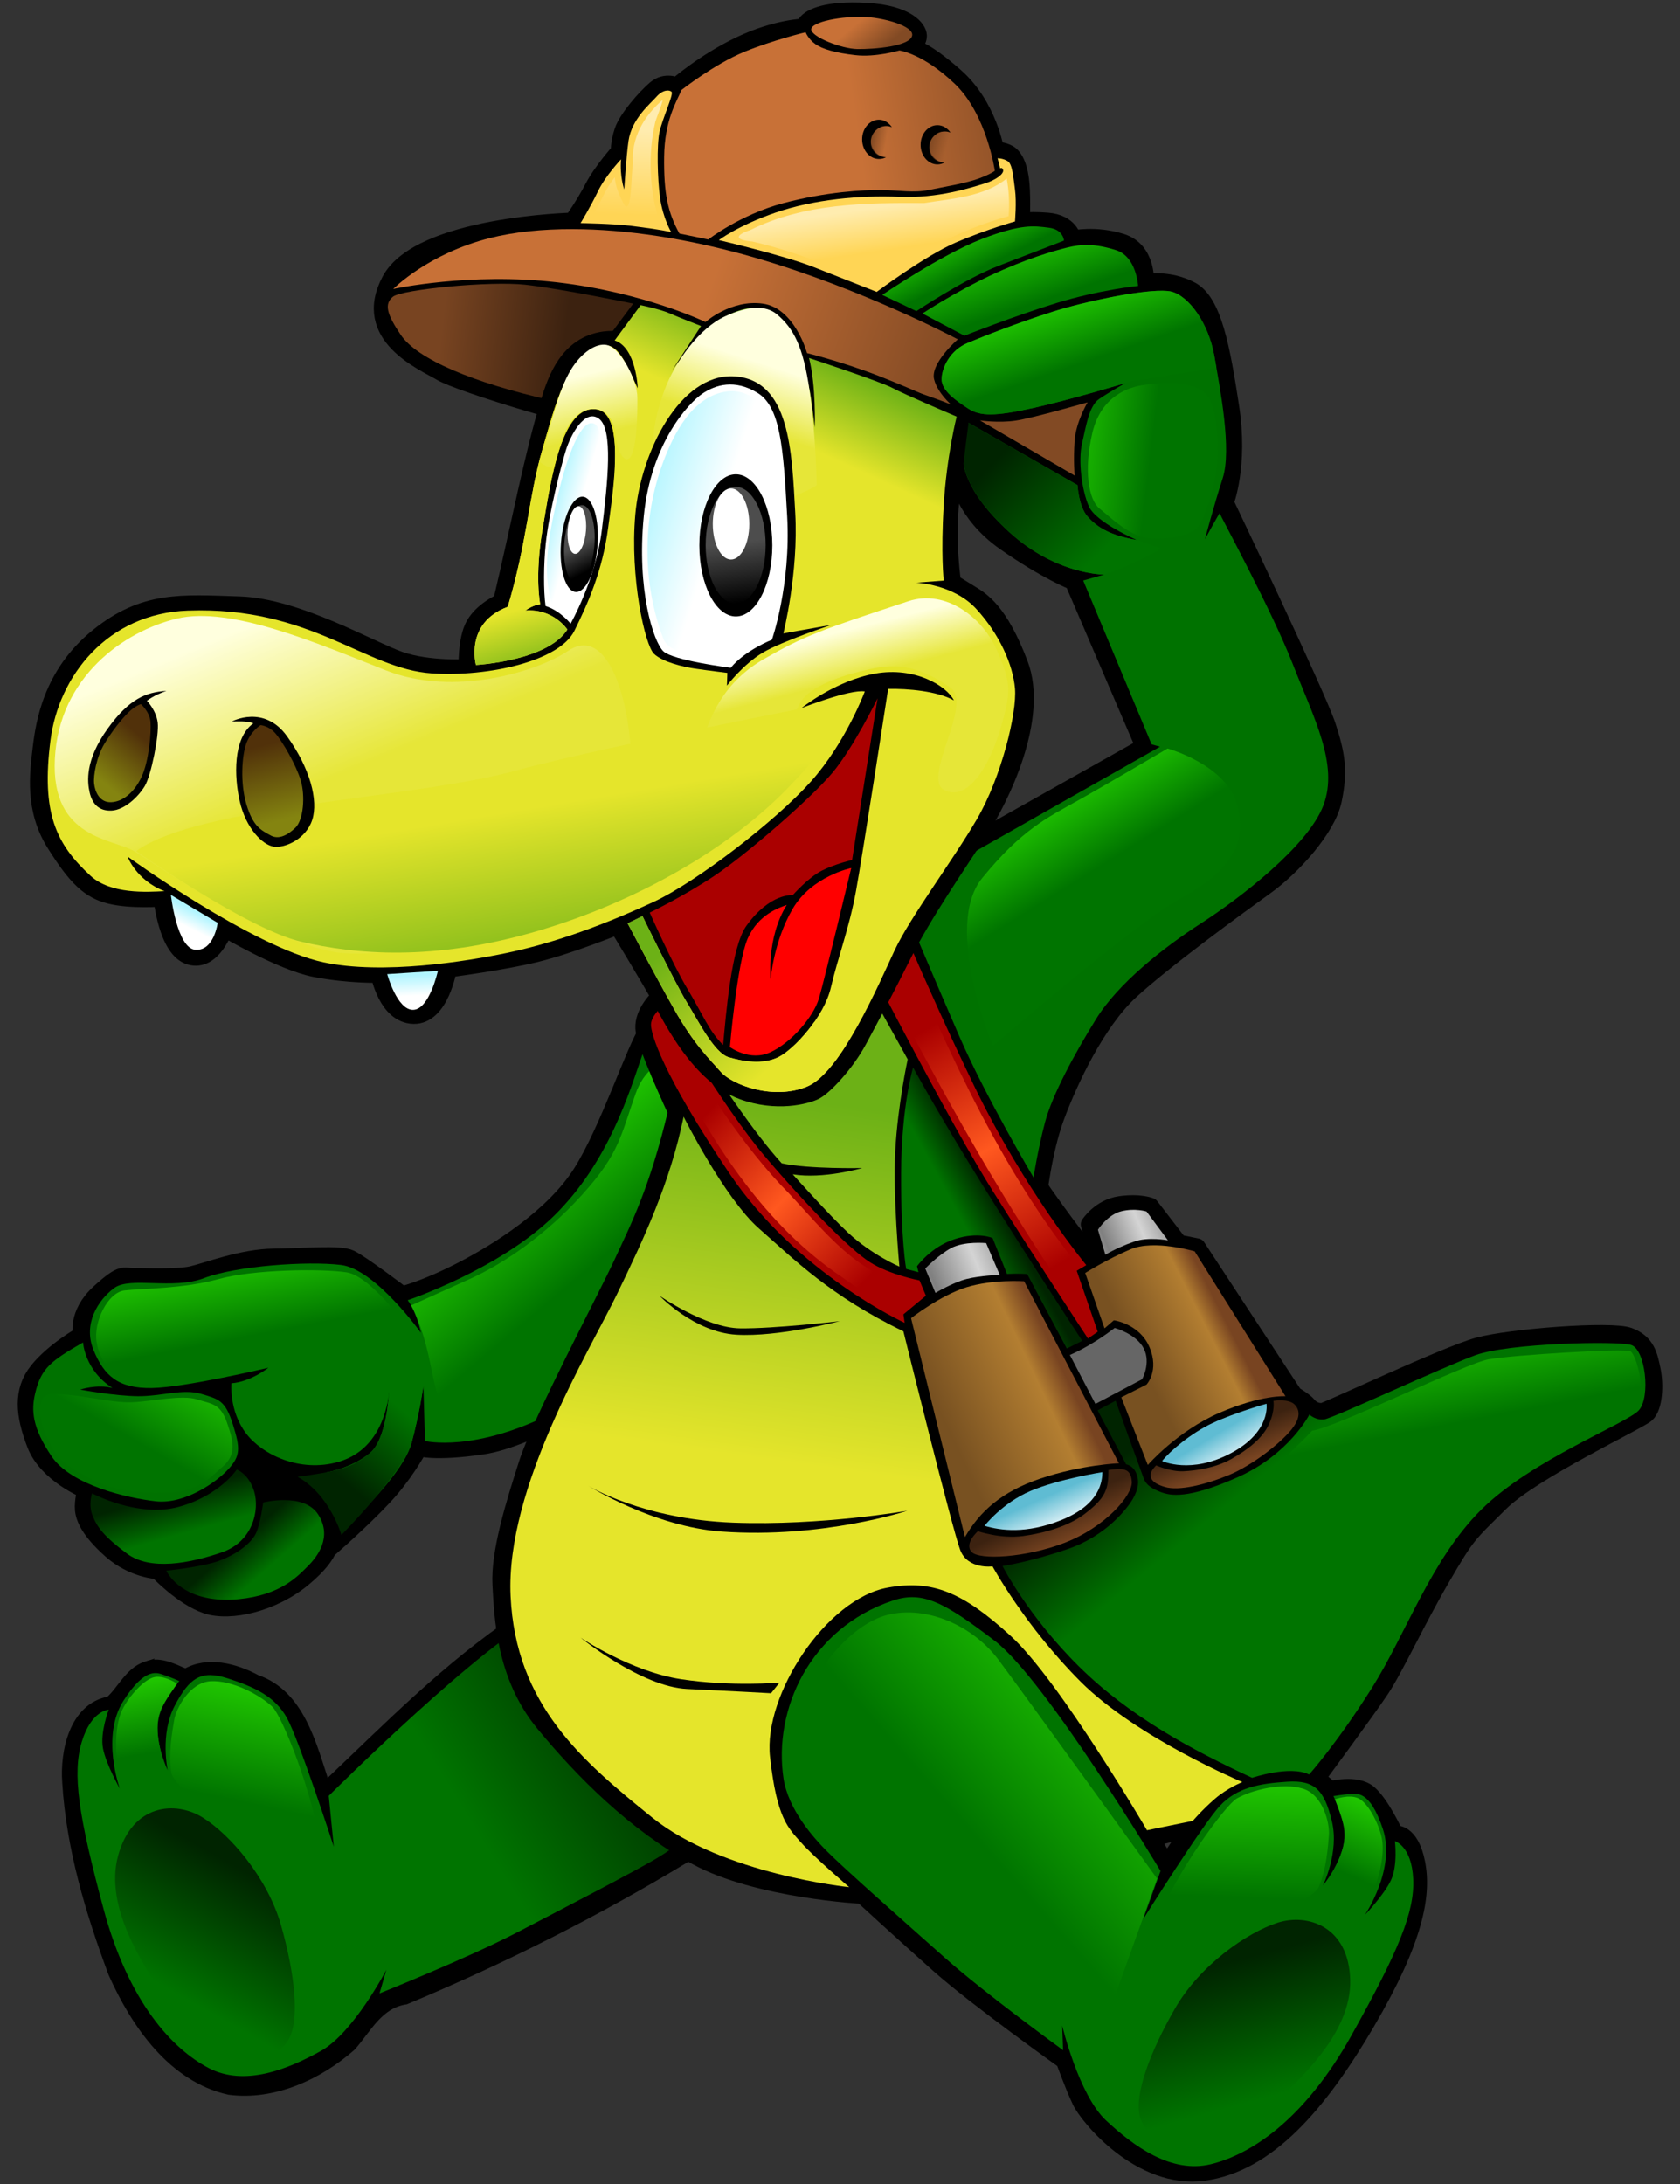 <?xml version="1.0" encoding="UTF-8" standalone="no"?>
<!-- Created with Inkscape (http://www.inkscape.org/) -->

<svg
   xmlns:dc="http://purl.org/dc/elements/1.1/"
   xmlns:cc="http://creativecommons.org/ns#"
   xmlns:rdf="http://www.w3.org/1999/02/22-rdf-syntax-ns#"
   xmlns:svg="http://www.w3.org/2000/svg"
   xmlns="http://www.w3.org/2000/svg"
   xmlns:xlink="http://www.w3.org/1999/xlink"
   xmlns:sodipodi="http://sodipodi.sourceforge.net/DTD/sodipodi-0.dtd"
   xmlns:inkscape="http://www.inkscape.org/namespaces/inkscape"
   width="500"
   height="650"
   id="svg2"
   version="1.1"
   inkscape:version="0.91 r13725"
   sodipodi:docname="krokodyl_cestovatel.svg">
  <rect width="100%" height="100%" fill="#333333" stroke="none"/>
  <defs
     id="defs4">
    <linearGradient
       id="linearGradient4984">
      <stop
         style="stop-color:#5fbcd3;stop-opacity:1;"
         offset="0"
         id="stop4986" />
      <stop
         style="stop-color:#d2ecf3;stop-opacity:1;"
         offset="1"
         id="stop4988" />
    </linearGradient>
    <linearGradient
       id="linearGradient4966">
      <stop
         style="stop-color:#785121;stop-opacity:1;"
         offset="0"
         id="stop4968" />
      <stop
         id="stop4974"
         offset="0.784"
         style="stop-color:#b37e31;stop-opacity:1;" />
      <stop
         style="stop-color:#784421;stop-opacity:1;"
         offset="1"
         id="stop4970" />
    </linearGradient>
    <linearGradient
       id="linearGradient4956">
      <stop
         style="stop-color:#808080;stop-opacity:1;"
         offset="0"
         id="stop4958" />
      <stop
         style="stop-color:#d4d4d4;stop-opacity:1;"
         offset="1"
         id="stop4960" />
    </linearGradient>
    <linearGradient
       id="linearGradient4921">
      <stop
         style="stop-color:#aa0000;stop-opacity:1;"
         offset="0"
         id="stop4923" />
      <stop
         id="stop4931"
         offset="0.5"
         style="stop-color:#ff581f;stop-opacity:1;" />
      <stop
         style="stop-color:#aa0000;stop-opacity:1;"
         offset="1"
         id="stop4925" />
    </linearGradient>
    <linearGradient
       id="linearGradient4755">
      <stop
         style="stop-color:#007400;stop-opacity:1;"
         offset="0"
         id="stop4757" />
      <stop
         style="stop-color:#002400;stop-opacity:1;"
         offset="1"
         id="stop4759" />
    </linearGradient>
    <linearGradient
       id="linearGradient4725">
      <stop
         style="stop-color:#007400;stop-opacity:1;"
         offset="0"
         id="stop4727" />
      <stop
         style="stop-color:#23ce00;stop-opacity:1;"
         offset="1"
         id="stop4729" />
    </linearGradient>
    <linearGradient
       id="linearGradient4717">
      <stop
         style="stop-color:#784421;stop-opacity:1;"
         offset="0"
         id="stop4719" />
      <stop
         style="stop-color:#3c2210;stop-opacity:1;"
         offset="1"
         id="stop4721" />
    </linearGradient>
    <linearGradient
       inkscape:collect="always"
       id="linearGradient4701">
      <stop
         style="stop-color:#814923;stop-opacity:1;"
         offset="0"
         id="stop4703" />
      <stop
         style="stop-color:#814923;stop-opacity:0;"
         offset="1"
         id="stop4705" />
    </linearGradient>
    <linearGradient
       id="linearGradient4671">
      <stop
         style="stop-color:#c87137;stop-opacity:1;"
         offset="0"
         id="stop4673" />
      <stop
         style="stop-color:#824a24;stop-opacity:1;"
         offset="1"
         id="stop4675" />
    </linearGradient>
    <linearGradient
       id="linearGradient4651">
      <stop
         style="stop-color:#ffecaf;stop-opacity:1;"
         offset="0"
         id="stop4653" />
      <stop
         style="stop-color:#ffd555;stop-opacity:1;"
         offset="1"
         id="stop4655" />
    </linearGradient>
    <linearGradient
       id="linearGradient4421">
      <stop
         style="stop-color:#4d4d4d;stop-opacity:1;"
         offset="0"
         id="stop4423" />
      <stop
         style="stop-color:#000000;stop-opacity:1;"
         offset="1"
         id="stop4425" />
    </linearGradient>
    <linearGradient
       id="linearGradient4401">
      <stop
         style="stop-color:#b1f5ff;stop-opacity:1;"
         offset="0"
         id="stop4403" />
      <stop
         style="stop-color:#ffffff;stop-opacity:1;"
         offset="1"
         id="stop4405" />
    </linearGradient>
    <linearGradient
       id="linearGradient4360">
      <stop
         style="stop-color:#848410;stop-opacity:1;"
         offset="0"
         id="stop4362" />
      <stop
         style="stop-color:#51310a;stop-opacity:1;"
         offset="1"
         id="stop4364" />
    </linearGradient>
    <linearGradient
       id="linearGradient4311">
      <stop
         style="stop-color:#e5e52b;stop-opacity:1;"
         offset="0"
         id="stop4313" />
      <stop
         style="stop-color:#6cb116;stop-opacity:1;"
         offset="1"
         id="stop4315" />
    </linearGradient>
    <linearGradient
       id="linearGradient4287">
      <stop
         style="stop-color:#e6e638;stop-opacity:1;"
         offset="0"
         id="stop4289" />
      <stop
         style="stop-color:#ffffde;stop-opacity:1;"
         offset="1"
         id="stop4291" />
    </linearGradient>
    <linearGradient
       inkscape:collect="always"
       id="linearGradient4128">
      <stop
         style="stop-color:#607c6b;stop-opacity:1;"
         offset="0"
         id="stop4130" />
      <stop
         style="stop-color:#607c6b;stop-opacity:0;"
         offset="1"
         id="stop4132" />
    </linearGradient>
    <linearGradient
       id="linearGradient4120">
      <stop
         style="stop-color:#93ac9d;stop-opacity:1;"
         offset="0"
         id="stop4122" />
      <stop
         style="stop-color:#bccbc2;stop-opacity:1;"
         offset="1"
         id="stop4124" />
    </linearGradient>
    <linearGradient
       id="linearGradient3949">
      <stop
         style="stop-color:#d6ffba;stop-opacity:1;"
         offset="0"
         id="stop3951" />
      <stop
         style="stop-color:#66ff00;stop-opacity:1;"
         offset="1"
         id="stop3953" />
    </linearGradient>
    <linearGradient
       id="linearGradient3925">
      <stop
         style="stop-color:#00aa16;stop-opacity:1;"
         offset="0"
         id="stop3927" />
      <stop
         style="stop-color:#66ff00;stop-opacity:1;"
         offset="1"
         id="stop3929" />
    </linearGradient>
    <linearGradient
       id="linearGradient3917">
      <stop
         style="stop-color:#000000;stop-opacity:1;"
         offset="0"
         id="stop3919" />
      <stop
         style="stop-color:#000000;stop-opacity:0;"
         offset="1"
         id="stop3921" />
    </linearGradient>
    <linearGradient
       inkscape:collect="always"
       xlink:href="#linearGradient3949"
       id="linearGradient4229"
       gradientUnits="userSpaceOnUse"
       spreadMethod="reflect"
       x1="79.858"
       y1="583.945"
       x2="-0.846"
       y2="304.659" />
    <linearGradient
       inkscape:collect="always"
       xlink:href="#linearGradient3925"
       id="linearGradient4231"
       gradientUnits="userSpaceOnUse"
       x1="145.938"
       y1="133.231"
       x2="126.223"
       y2="146.49" />
    <linearGradient
       inkscape:collect="always"
       xlink:href="#linearGradient3925"
       id="linearGradient4233"
       gradientUnits="userSpaceOnUse"
       x1="39.615"
       y1="296.942"
       x2="26.592"
       y2="313.816" />
    <linearGradient
       inkscape:collect="always"
       xlink:href="#linearGradient3925"
       id="linearGradient4235"
       gradientUnits="userSpaceOnUse"
       x1="49.596"
       y1="503.683"
       x2="59.531"
       y2="516.057" />
    <linearGradient
       inkscape:collect="always"
       xlink:href="#linearGradient3925"
       id="linearGradient4237"
       gradientUnits="userSpaceOnUse"
       x1="119.629"
       y1="665.212"
       x2="114.237"
       y2="683.069" />
    <linearGradient
       inkscape:collect="always"
       xlink:href="#linearGradient3925"
       id="linearGradient4239"
       gradientUnits="userSpaceOnUse"
       x1="223.775"
       y1="869.389"
       x2="220.666"
       y2="887.824" />
    <linearGradient
       inkscape:collect="always"
       xlink:href="#linearGradient3925"
       id="linearGradient4241"
       gradientUnits="userSpaceOnUse"
       x1="285.355"
       y1="901.624"
       x2="313.528"
       y2="898.089" />
    <linearGradient
       inkscape:collect="always"
       xlink:href="#linearGradient3949"
       id="linearGradient4243"
       gradientUnits="userSpaceOnUse"
       x1="281.738"
       y1="873.122"
       x2="278.278"
       y2="901.693" />
    <linearGradient
       inkscape:collect="always"
       xlink:href="#linearGradient3925"
       id="linearGradient4245"
       gradientUnits="userSpaceOnUse"
       x1="193.6"
       y1="794.491"
       x2="226.525"
       y2="846.991" />
    <linearGradient
       inkscape:collect="always"
       xlink:href="#linearGradient3925"
       id="linearGradient4247"
       gradientUnits="userSpaceOnUse"
       x1="107.264"
       y1="608.253"
       x2="126.079"
       y2="637.539" />
    <linearGradient
       inkscape:collect="always"
       xlink:href="#linearGradient3925"
       id="linearGradient4249"
       gradientUnits="userSpaceOnUse"
       x1="48.719"
       y1="365.576"
       x2="67.577"
       y2="450.934" />
    <linearGradient
       inkscape:collect="always"
       xlink:href="#linearGradient3925"
       id="linearGradient4251"
       gradientUnits="userSpaceOnUse"
       x1="116.308"
       y1="181.508"
       x2="111.581"
       y2="215.794" />
    <linearGradient
       inkscape:collect="always"
       xlink:href="#linearGradient3925"
       id="linearGradient4253"
       gradientUnits="userSpaceOnUse"
       x1="198.214"
       y1="112.719"
       x2="174.643"
       y2="126.648" />
    <linearGradient
       inkscape:collect="always"
       xlink:href="#linearGradient3949"
       id="linearGradient4255"
       gradientUnits="userSpaceOnUse"
       x1="31.761"
       y1="212.62"
       x2="10.083"
       y2="238.334" />
    <linearGradient
       inkscape:collect="always"
       xlink:href="#linearGradient3925"
       id="linearGradient4257"
       gradientUnits="userSpaceOnUse"
       x1="18.378"
       y1="247"
       x2="15.485"
       y2="263.429" />
    <linearGradient
       inkscape:collect="always"
       xlink:href="#linearGradient4120"
       id="linearGradient4259"
       gradientUnits="userSpaceOnUse"
       x1="422.397"
       y1="58.753"
       x2="426.531"
       y2="79.623" />
    <linearGradient
       inkscape:collect="always"
       xlink:href="#linearGradient4120"
       id="linearGradient4261"
       gradientUnits="userSpaceOnUse"
       x1="441.139"
       y1="80.862"
       x2="448.784"
       y2="78.362" />
    <linearGradient
       inkscape:collect="always"
       xlink:href="#linearGradient4128"
       id="linearGradient4263"
       gradientUnits="userSpaceOnUse"
       x1="425.415"
       y1="56.475"
       x2="443.237"
       y2="64.511" />
    <linearGradient
       inkscape:collect="always"
       xlink:href="#linearGradient3925"
       id="linearGradient4265"
       gradientUnits="userSpaceOnUse"
       x1="444.643"
       y1="98.87"
       x2="426.871"
       y2="102.799" />
    <radialGradient
       inkscape:collect="always"
       xlink:href="#linearGradient3949"
       id="radialGradient4267"
       gradientUnits="userSpaceOnUse"
       gradientTransform="matrix(0.999,-0.038,0.078,2.064,-6.871,-83.591)"
       cx="455.387"
       cy="92.711"
       fx="455.387"
       fy="92.711"
       r="6.905" />
    <linearGradient
       inkscape:collect="always"
       xlink:href="#linearGradient3925"
       id="linearGradient4269"
       gradientUnits="userSpaceOnUse"
       x1="462.232"
       y1="86.374"
       x2="479.487"
       y2="77.802" />
    <linearGradient
       inkscape:collect="always"
       xlink:href="#linearGradient3925"
       id="linearGradient4271"
       gradientUnits="userSpaceOnUse"
       x1="455.893"
       y1="108.226"
       x2="483.6"
       y2="121.976" />
    <linearGradient
       inkscape:collect="always"
       xlink:href="#linearGradient4287"
       id="linearGradient4293"
       x1="594.475"
       y1="311.668"
       x2="590.055"
       y2="293.864"
       gradientUnits="userSpaceOnUse" />
    <linearGradient
       inkscape:collect="always"
       xlink:href="#linearGradient4287"
       id="linearGradient4295"
       x1="619.097"
       y1="303.839"
       x2="625.158"
       y2="285.278"
       gradientUnits="userSpaceOnUse" />
    <linearGradient
       inkscape:collect="always"
       xlink:href="#linearGradient4311"
       id="linearGradient4317"
       x1="636.809"
       y1="307.199"
       x2="647.953"
       y2="282.955"
       gradientUnits="userSpaceOnUse" />
    <linearGradient
       inkscape:collect="always"
       xlink:href="#linearGradient4311"
       id="linearGradient4330"
       x1="641.713"
       y1="502.67"
       x2="610.213"
       y2="467.819"
       gradientUnits="userSpaceOnUse" />
    <linearGradient
       inkscape:collect="always"
       xlink:href="#linearGradient4287"
       id="linearGradient4340"
       x1="674.7"
       y1="383.099"
       x2="671.128"
       y2="369.083"
       gradientUnits="userSpaceOnUse" />
    <linearGradient
       inkscape:collect="always"
       xlink:href="#linearGradient4287"
       id="linearGradient4358"
       x1="484.813"
       y1="426.189"
       x2="464.998"
       y2="378.712"
       gradientUnits="userSpaceOnUse" />
    <linearGradient
       inkscape:collect="always"
       xlink:href="#linearGradient4360"
       id="linearGradient4366"
       x1="494.971"
       y1="427.786"
       x2="489.178"
       y2="405.465"
       gradientUnits="userSpaceOnUse" />
    <linearGradient
       inkscape:collect="always"
       xlink:href="#linearGradient4360"
       id="linearGradient4368"
       x1="446.007"
       y1="415.711"
       x2="457.354"
       y2="402.14"
       gradientUnits="userSpaceOnUse" />
    <linearGradient
       inkscape:collect="always"
       xlink:href="#linearGradient4311"
       id="linearGradient4378"
       x1="563.921"
       y1="424.583"
       x2="572.962"
       y2="478.533"
       gradientUnits="userSpaceOnUse" />
    <linearGradient
       inkscape:collect="always"
       xlink:href="#linearGradient4311"
       id="linearGradient4384"
       gradientUnits="userSpaceOnUse"
       x1="636.809"
       y1="307.199"
       x2="647.953"
       y2="282.955" />
    <linearGradient
       inkscape:collect="always"
       xlink:href="#linearGradient4311"
       id="linearGradient4395"
       gradientUnits="userSpaceOnUse"
       x1="567.613"
       y1="364.525"
       x2="573.455"
       y2="384.728" />
    <linearGradient
       inkscape:collect="always"
       xlink:href="#linearGradient4401"
       id="linearGradient4407"
       x1="577.796"
       y1="336.927"
       x2="586.003"
       y2="339.248"
       gradientUnits="userSpaceOnUse" />
    <linearGradient
       inkscape:collect="always"
       xlink:href="#linearGradient4401"
       id="linearGradient4419"
       x1="605.213"
       y1="332.812"
       x2="628.192"
       y2="339.955"
       gradientUnits="userSpaceOnUse" />
    <linearGradient
       inkscape:collect="always"
       xlink:href="#linearGradient4421"
       id="linearGradient4427"
       x1="378.162"
       y1="344.611"
       x2="380.983"
       y2="366.332"
       gradientUnits="userSpaceOnUse" />
    <linearGradient
       inkscape:collect="always"
       xlink:href="#linearGradient4421"
       id="linearGradient4435"
       x1="373.125"
       y1="347.585"
       x2="379.849"
       y2="362.051"
       gradientUnits="userSpaceOnUse" />
    <linearGradient
       inkscape:collect="always"
       xlink:href="#linearGradient4401"
       id="linearGradient4444"
       x1="538.639"
       y1="472.899"
       x2="538.907"
       y2="478.97"
       gradientUnits="userSpaceOnUse" />
    <linearGradient
       inkscape:collect="always"
       xlink:href="#linearGradient4401"
       id="linearGradient4446"
       x1="472.479"
       y1="453.573"
       x2="470.157"
       y2="458.216"
       gradientUnits="userSpaceOnUse" />
    <linearGradient
       inkscape:collect="always"
       xlink:href="#linearGradient4701"
       id="linearGradient4707"
       x1="411.786"
       y1="223.925"
       x2="416.778"
       y2="224.721"
       gradientUnits="userSpaceOnUse" />
    <linearGradient
       inkscape:collect="always"
       xlink:href="#linearGradient4701"
       id="linearGradient4715"
       x1="411.786"
       y1="223.925"
       x2="417.35"
       y2="225.199"
       gradientUnits="userSpaceOnUse" />
    <linearGradient
       inkscape:collect="always"
       xlink:href="#linearGradient4755"
       id="linearGradient4895"
       x1="571.873"
       y1="745.488"
       x2="596.368"
       y2="703.567"
       gradientUnits="userSpaceOnUse" />
    <linearGradient
       inkscape:collect="always"
       xlink:href="#linearGradient4755"
       id="linearGradient5070"
       gradientUnits="userSpaceOnUse"
       x1="571.873"
       y1="745.488"
       x2="596.368"
       y2="703.567" />
    <linearGradient
       inkscape:collect="always"
       xlink:href="#linearGradient4725"
       id="linearGradient3250"
       gradientUnits="userSpaceOnUse"
       x1="815.451"
       y1="740.233"
       x2="824.946"
       y2="718.515"
       gradientTransform="translate(-235.882,6.061)" />
    <linearGradient
       inkscape:collect="always"
       xlink:href="#linearGradient4725"
       id="linearGradient3253"
       gradientUnits="userSpaceOnUse"
       x1="798.61"
       y1="747.954"
       x2="799.936"
       y2="710.452"
       gradientTransform="translate(-235.882,6.061)" />
    <linearGradient
       inkscape:collect="always"
       xlink:href="#linearGradient4725"
       id="linearGradient3256"
       gradientUnits="userSpaceOnUse"
       x1="701.551"
       y1="725.114"
       x2="751.296"
       y2="681.425"
       gradientTransform="translate(-235.882,6.061)" />
    <linearGradient
       inkscape:collect="always"
       xlink:href="#linearGradient4921"
       id="linearGradient3259"
       gradientUnits="userSpaceOnUse"
       x1="691.121"
       y1="488.697"
       x2="731.271"
       y2="558.397"
       gradientTransform="translate(-235.882,6.061)" />
    <linearGradient
       inkscape:collect="always"
       xlink:href="#linearGradient4921"
       id="linearGradient3262"
       gradientUnits="userSpaceOnUse"
       x1="623.535"
       y1="515.899"
       x2="672.949"
       y2="563.376"
       gradientTransform="translate(-235.882,6.061)" />
    <linearGradient
       inkscape:collect="always"
       xlink:href="#linearGradient4725"
       id="linearGradient3265"
       gradientUnits="userSpaceOnUse"
       x1="866.508"
       y1="602.656"
       x2="860.682"
       y2="572.926"
       gradientTransform="translate(-235.882,6.061)" />
    <linearGradient
       inkscape:collect="always"
       xlink:href="#linearGradient4725"
       id="linearGradient3268"
       gradientUnits="userSpaceOnUse"
       x1="735.304"
       y1="445.041"
       x2="721.247"
       y2="422.541"
       gradientTransform="translate(-235.882,6.061)" />
    <linearGradient
       inkscape:collect="always"
       xlink:href="#linearGradient4725"
       id="linearGradient3271"
       gradientUnits="userSpaceOnUse"
       x1="757.919"
       y1="314.959"
       x2="729.861"
       y2="311.566"
       gradientTransform="translate(-235.882,6.061)" />
    <linearGradient
       inkscape:collect="always"
       xlink:href="#linearGradient4725"
       id="linearGradient3274"
       gradientUnits="userSpaceOnUse"
       x1="732.749"
       y1="292.202"
       x2="725.96"
       y2="272.202"
       gradientTransform="translate(-235.882,6.061)" />
    <linearGradient
       inkscape:collect="always"
       xlink:href="#linearGradient4755"
       id="linearGradient3277"
       gradientUnits="userSpaceOnUse"
       x1="741.804"
       y1="347.844"
       x2="712.169"
       y2="318.803"
       gradientTransform="translate(-235.882,6.061)" />
    <linearGradient
       inkscape:collect="always"
       xlink:href="#linearGradient4651"
       id="linearGradient3280"
       gradientUnits="userSpaceOnUse"
       x1="606.371"
       y1="221.234"
       x2="605.4"
       y2="246.741"
       gradientTransform="translate(-235.882,6.061)" />
    <linearGradient
       inkscape:collect="always"
       xlink:href="#linearGradient4651"
       id="linearGradient3283"
       gradientUnits="userSpaceOnUse"
       x1="682.367"
       y1="243.403"
       x2="684.26"
       y2="256.283"
       gradientTransform="translate(-235.882,6.061)" />
    <linearGradient
       inkscape:collect="always"
       xlink:href="#linearGradient4671"
       id="linearGradient3286"
       gradientUnits="userSpaceOnUse"
       x1="626.996"
       y1="266.018"
       x2="697.534"
       y2="291.02"
       gradientTransform="translate(-235.882,6.061)" />
    <linearGradient
       inkscape:collect="always"
       xlink:href="#linearGradient4717"
       id="linearGradient3293"
       gradientUnits="userSpaceOnUse"
       x1="546.836"
       y1="276.83"
       x2="583.51"
       y2="281.123"
       gradientTransform="translate(-235.882,6.061)" />
    <linearGradient
       inkscape:collect="always"
       xlink:href="#linearGradient4755"
       id="linearGradient3297"
       gradientUnits="userSpaceOnUse"
       x1="787.124"
       y1="808.264"
       x2="776.145"
       y2="767.907"
       gradientTransform="translate(-235.882,6.061)" />
    <linearGradient
       inkscape:collect="always"
       xlink:href="#linearGradient4755"
       id="linearGradient3301"
       gradientUnits="userSpaceOnUse"
       x1="766.764"
       y1="641.675"
       x2="746.855"
       y2="617.747"
       gradientTransform="translate(-235.882,6.061)" />
    <linearGradient
       inkscape:collect="always"
       xlink:href="#linearGradient4755"
       id="linearGradient3304"
       gradientUnits="userSpaceOnUse"
       x1="697.584"
       y1="539.107"
       x2="707.811"
       y2="533.552"
       gradientTransform="translate(-235.882,6.061)" />
    <linearGradient
       inkscape:collect="always"
       xlink:href="#linearGradient4311"
       id="linearGradient3310"
       gradientUnits="userSpaceOnUse"
       x1="646.705"
       y1="617.493"
       x2="661.511"
       y2="510.921"
       gradientTransform="translate(-235.882,6.061)" />
    <linearGradient
       inkscape:collect="always"
       xlink:href="#linearGradient4717"
       id="linearGradient3313"
       gradientUnits="userSpaceOnUse"
       x1="787.461"
       y1="616.765"
       x2="783.8"
       y2="607.837"
       gradientTransform="translate(-235.882,6.061)" />
    <linearGradient
       inkscape:collect="always"
       xlink:href="#linearGradient4984"
       id="linearGradient3316"
       gradientUnits="userSpaceOnUse"
       x1="778.372"
       y1="608.663"
       x2="782.532"
       y2="615.627"
       gradientTransform="translate(-235.882,6.061)" />
    <linearGradient
       inkscape:collect="always"
       xlink:href="#linearGradient4717"
       id="linearGradient3319"
       gradientUnits="userSpaceOnUse"
       x1="735.082"
       y1="640.554"
       x2="730.61"
       y2="630.912"
       gradientTransform="translate(-235.882,6.061)" />
    <linearGradient
       inkscape:collect="always"
       xlink:href="#linearGradient4984"
       id="linearGradient3322"
       gradientUnits="userSpaceOnUse"
       x1="726.229"
       y1="628.119"
       x2="729.532"
       y2="635.619"
       gradientTransform="translate(-235.882,6.061)" />
    <linearGradient
       inkscape:collect="always"
       xlink:href="#linearGradient4956"
       id="linearGradient3325"
       gradientUnits="userSpaceOnUse"
       spreadMethod="reflect"
       x1="744.099"
       y1="552.231"
       x2="754.398"
       y2="547.945"
       gradientTransform="translate(-235.882,6.061)" />
    <linearGradient
       inkscape:collect="always"
       xlink:href="#linearGradient4966"
       id="linearGradient3328"
       gradientUnits="userSpaceOnUse"
       x1="753.704"
       y1="587.009"
       x2="779.017"
       y2="574.152"
       gradientTransform="translate(-235.882,6.061)" />
    <linearGradient
       inkscape:collect="always"
       xlink:href="#linearGradient4966"
       id="linearGradient3332"
       gradientUnits="userSpaceOnUse"
       x1="696.87"
       y1="607.343"
       x2="731.599"
       y2="590.915"
       gradientTransform="translate(-235.882,6.061)" />
    <linearGradient
       inkscape:collect="always"
       xlink:href="#linearGradient4956"
       id="linearGradient3335"
       gradientUnits="userSpaceOnUse"
       spreadMethod="reflect"
       x1="692.707"
       y1="563.357"
       x2="705.403"
       y2="558.179"
       gradientTransform="translate(-235.882,6.061)" />
    <linearGradient
       inkscape:collect="always"
       xlink:href="#linearGradient4671"
       id="linearGradient3340"
       gradientUnits="userSpaceOnUse"
       x1="670.594"
       y1="189.162"
       x2="677.416"
       y2="197.369"
       gradientTransform="translate(-235.882,6.061)" />
    <linearGradient
       inkscape:collect="always"
       xlink:href="#linearGradient4725"
       id="linearGradient3344"
       gradientUnits="userSpaceOnUse"
       x1="717.817"
       y1="274.595"
       x2="711.555"
       y2="255.907"
       gradientTransform="translate(-235.882,6.061)" />
    <linearGradient
       inkscape:collect="always"
       xlink:href="#linearGradient4725"
       id="linearGradient3347"
       gradientUnits="userSpaceOnUse"
       x1="700.549"
       y1="265.644"
       x2="694.426"
       y2="253.143"
       gradientTransform="translate(-235.882,6.061)" />
    <linearGradient
       inkscape:collect="always"
       xlink:href="#linearGradient4671"
       id="linearGradient3350"
       gradientUnits="userSpaceOnUse"
       x1="671.944"
       y1="234.487"
       x2="724.665"
       y2="226.63"
       gradientTransform="translate(-235.882,6.061)" />
    <linearGradient
       inkscape:collect="always"
       xlink:href="#linearGradient4725"
       id="linearGradient4124"
       gradientUnits="userSpaceOnUse"
       x1="439.099"
       y1="551.142"
       x2="463.367"
       y2="531.32"
       gradientTransform="matrix(0.934,-0.357,0.357,0.934,-382.567,262.373)" />
    <linearGradient
       inkscape:collect="always"
       xlink:href="#linearGradient4755"
       id="linearGradient4127"
       gradientUnits="userSpaceOnUse"
       x1="514.357"
       y1="568.875"
       x2="490.259"
       y2="581.911"
       gradientTransform="matrix(0.934,-0.357,0.357,0.934,-382.567,262.373)" />
    <linearGradient
       inkscape:collect="always"
       xlink:href="#linearGradient4725"
       id="linearGradient4130"
       gradientUnits="userSpaceOnUse"
       x1="477.657"
       y1="529.657"
       x2="482.09"
       y2="504.403"
       gradientTransform="matrix(0.934,-0.357,0.357,0.934,-382.567,262.373)" />
    <linearGradient
       inkscape:collect="always"
       xlink:href="#linearGradient4725"
       id="linearGradient4133"
       gradientUnits="userSpaceOnUse"
       x1="570.817"
       y1="550.274"
       x2="558.109"
       y2="513.782"
       gradientTransform="matrix(0.934,-0.357,0.357,0.934,-382.567,262.373)" />
    <linearGradient
       inkscape:collect="always"
       xlink:href="#linearGradient4755"
       id="linearGradient4136"
       gradientUnits="userSpaceOnUse"
       x1="457.211"
       y1="596.898"
       x2="453.184"
       y2="586.183"
       gradientTransform="matrix(0.934,-0.357,0.357,0.934,-382.567,262.373)" />
    <linearGradient
       inkscape:collect="always"
       xlink:href="#linearGradient4755"
       id="linearGradient4139"
       gradientUnits="userSpaceOnUse"
       x1="440.78"
       y1="577.725"
       x2="441.9"
       y2="565.582"
       gradientTransform="matrix(0.934,-0.357,0.357,0.934,-382.567,262.373)" />
    <linearGradient
       inkscape:collect="always"
       xlink:href="#linearGradient4311"
       id="linearGradient4145"
       gradientUnits="userSpaceOnUse"
       x1="641.713"
       y1="502.67"
       x2="610.213"
       y2="467.819"
       gradientTransform="translate(-235.882,6.061)" />
    <linearGradient
       inkscape:collect="always"
       xlink:href="#linearGradient4401"
       id="linearGradient4148"
       gradientUnits="userSpaceOnUse"
       x1="538.639"
       y1="472.899"
       x2="538.907"
       y2="478.97"
       gradientTransform="translate(-235.882,6.061)" />
    <linearGradient
       inkscape:collect="always"
       xlink:href="#linearGradient4401"
       id="linearGradient4151"
       gradientUnits="userSpaceOnUse"
       x1="472.479"
       y1="453.573"
       x2="470.157"
       y2="458.216"
       gradientTransform="translate(-235.882,6.061)" />
    <linearGradient
       inkscape:collect="always"
       xlink:href="#linearGradient4360"
       id="linearGradient4154"
       gradientUnits="userSpaceOnUse"
       x1="446.007"
       y1="415.711"
       x2="457.354"
       y2="402.14"
       gradientTransform="translate(-235.882,6.061)" />
    <linearGradient
       inkscape:collect="always"
       xlink:href="#linearGradient4360"
       id="linearGradient4157"
       gradientUnits="userSpaceOnUse"
       x1="494.971"
       y1="427.786"
       x2="489.178"
       y2="405.465"
       gradientTransform="translate(-235.882,6.061)" />
    <linearGradient
       inkscape:collect="always"
       xlink:href="#linearGradient4311"
       id="linearGradient4162"
       gradientUnits="userSpaceOnUse"
       x1="563.921"
       y1="424.583"
       x2="572.962"
       y2="478.533"
       gradientTransform="translate(-235.882,6.061)" />
    <linearGradient
       inkscape:collect="always"
       xlink:href="#linearGradient4287"
       id="linearGradient4165"
       gradientUnits="userSpaceOnUse"
       x1="674.7"
       y1="383.099"
       x2="671.128"
       y2="369.083"
       gradientTransform="translate(-235.882,6.061)" />
    <linearGradient
       inkscape:collect="always"
       xlink:href="#linearGradient4287"
       id="linearGradient4168"
       gradientUnits="userSpaceOnUse"
       x1="484.813"
       y1="426.189"
       x2="464.998"
       y2="378.712"
       gradientTransform="translate(-235.882,6.061)" />
    <linearGradient
       inkscape:collect="always"
       xlink:href="#linearGradient4401"
       id="linearGradient4174"
       gradientUnits="userSpaceOnUse"
       x1="577.796"
       y1="336.927"
       x2="586.003"
       y2="339.248"
       gradientTransform="translate(-235.882,6.061)" />
    <linearGradient
       inkscape:collect="always"
       xlink:href="#linearGradient4401"
       id="linearGradient4183"
       gradientUnits="userSpaceOnUse"
       x1="605.213"
       y1="332.812"
       x2="628.192"
       y2="339.955"
       gradientTransform="translate(-235.882,6.061)" />
    <linearGradient
       inkscape:collect="always"
       xlink:href="#linearGradient4287"
       id="linearGradient4187"
       gradientUnits="userSpaceOnUse"
       x1="594.475"
       y1="311.668"
       x2="590.055"
       y2="293.864"
       gradientTransform="translate(-235.882,6.061)" />
    <linearGradient
       inkscape:collect="always"
       xlink:href="#linearGradient4287"
       id="linearGradient4191"
       gradientUnits="userSpaceOnUse"
       x1="619.097"
       y1="303.839"
       x2="625.158"
       y2="285.278"
       gradientTransform="translate(-235.882,6.061)" />
    <linearGradient
       inkscape:collect="always"
       xlink:href="#linearGradient4311"
       id="linearGradient4194"
       gradientUnits="userSpaceOnUse"
       x1="567.613"
       y1="364.525"
       x2="573.455"
       y2="384.728"
       gradientTransform="translate(-235.882,6.061)" />
    <linearGradient
       inkscape:collect="always"
       xlink:href="#linearGradient4311"
       id="linearGradient4197"
       gradientUnits="userSpaceOnUse"
       x1="636.809"
       y1="307.199"
       x2="647.953"
       y2="282.955"
       gradientTransform="translate(-235.882,6.061)" />
    <linearGradient
       inkscape:collect="always"
       xlink:href="#linearGradient4755"
       id="linearGradient4210"
       gradientUnits="userSpaceOnUse"
       gradientTransform="matrix(-0.97,-0.244,-0.244,0.97,1194.783,191.525)"
       x1="787.124"
       y1="808.264"
       x2="776.145"
       y2="767.907" />
    <linearGradient
       inkscape:collect="always"
       xlink:href="#linearGradient4725"
       id="linearGradient4212"
       gradientUnits="userSpaceOnUse"
       gradientTransform="matrix(-0.97,-0.244,-0.244,0.97,1186.925,198.668)"
       x1="701.551"
       y1="725.114"
       x2="751.296"
       y2="681.425" />
    <linearGradient
       inkscape:collect="always"
       xlink:href="#linearGradient4725"
       id="linearGradient4214"
       gradientUnits="userSpaceOnUse"
       gradientTransform="matrix(-0.97,-0.244,-0.244,0.97,1194.783,191.525)"
       x1="798.61"
       y1="747.954"
       x2="799.936"
       y2="710.452" />
    <linearGradient
       inkscape:collect="always"
       xlink:href="#linearGradient4725"
       id="linearGradient4216"
       gradientUnits="userSpaceOnUse"
       gradientTransform="matrix(-0.97,-0.244,-0.244,0.97,1194.783,191.525)"
       x1="815.451"
       y1="740.233"
       x2="824.946"
       y2="718.515" />
    <linearGradient
       inkscape:collect="always"
       xlink:href="#linearGradient4755"
       id="linearGradient4228"
       gradientUnits="userSpaceOnUse"
       gradientTransform="matrix(-0.85,-0.526,-0.526,0.85,1291.414,461.212)"
       x1="787.124"
       y1="808.264"
       x2="776.145"
       y2="767.907" />
    <linearGradient
       inkscape:collect="always"
       xlink:href="#linearGradient4725"
       id="linearGradient4230"
       gradientUnits="userSpaceOnUse"
       gradientTransform="matrix(-0.85,-0.526,-0.526,0.85,1291.414,461.212)"
       x1="701.551"
       y1="725.114"
       x2="751.296"
       y2="681.425" />
    <linearGradient
       inkscape:collect="always"
       xlink:href="#linearGradient4725"
       id="linearGradient4232"
       gradientUnits="userSpaceOnUse"
       gradientTransform="matrix(-0.85,-0.526,-0.526,0.85,1291.414,461.212)"
       x1="798.61"
       y1="747.954"
       x2="799.936"
       y2="710.452" />
    <linearGradient
       inkscape:collect="always"
       xlink:href="#linearGradient4725"
       id="linearGradient4234"
       gradientUnits="userSpaceOnUse"
       gradientTransform="matrix(-0.85,-0.526,-0.526,0.85,1291.414,461.212)"
       x1="815.451"
       y1="740.233"
       x2="824.946"
       y2="718.515" />
    <linearGradient
       inkscape:collect="always"
       xlink:href="#linearGradient4755"
       id="linearGradient4240"
       gradientUnits="userSpaceOnUse"
       gradientTransform="matrix(-0.85,-0.526,-0.526,0.85,1291.414,461.212)"
       x1="787.124"
       y1="808.264"
       x2="776.145"
       y2="767.907" />
    <linearGradient
       inkscape:collect="always"
       xlink:href="#linearGradient4725"
       id="linearGradient4244"
       gradientUnits="userSpaceOnUse"
       gradientTransform="matrix(-0.85,-0.526,-0.526,0.85,1291.414,461.212)"
       x1="701.551"
       y1="725.114"
       x2="751.296"
       y2="681.425" />
    <linearGradient
       inkscape:collect="always"
       xlink:href="#linearGradient4725"
       id="linearGradient4248"
       gradientUnits="userSpaceOnUse"
       gradientTransform="matrix(-0.85,-0.526,-0.526,0.85,1291.414,461.212)"
       x1="798.61"
       y1="747.954"
       x2="799.936"
       y2="710.452" />
    <linearGradient
       inkscape:collect="always"
       xlink:href="#linearGradient4725"
       id="linearGradient4252"
       gradientUnits="userSpaceOnUse"
       gradientTransform="matrix(-0.85,-0.526,-0.526,0.85,1291.414,461.212)"
       x1="815.451"
       y1="740.233"
       x2="824.946"
       y2="718.515" />
    <linearGradient
       inkscape:collect="always"
       xlink:href="#linearGradient4725"
       id="linearGradient4256"
       gradientUnits="userSpaceOnUse"
       gradientTransform="matrix(-0.85,-0.526,-0.526,0.85,1291.414,461.212)"
       x1="815.451"
       y1="740.233"
       x2="824.946"
       y2="718.515" />
    <linearGradient
       inkscape:collect="always"
       xlink:href="#linearGradient4725"
       id="linearGradient4260"
       gradientUnits="userSpaceOnUse"
       gradientTransform="matrix(-0.85,-0.526,-0.526,0.85,1291.414,461.212)"
       x1="798.61"
       y1="747.954"
       x2="799.936"
       y2="710.452" />
    <linearGradient
       inkscape:collect="always"
       xlink:href="#linearGradient4725"
       id="linearGradient4264"
       gradientUnits="userSpaceOnUse"
       gradientTransform="matrix(-0.85,-0.526,-0.526,0.85,1291.414,461.212)"
       x1="701.551"
       y1="725.114"
       x2="751.296"
       y2="681.425" />
    <linearGradient
       inkscape:collect="always"
       xlink:href="#linearGradient4755"
       id="linearGradient4268"
       gradientUnits="userSpaceOnUse"
       gradientTransform="matrix(-0.85,-0.526,-0.526,0.85,1291.414,461.212)"
       x1="787.124"
       y1="808.264"
       x2="776.145"
       y2="767.907" />
    <linearGradient
       inkscape:collect="always"
       xlink:href="#linearGradient4755"
       id="linearGradient4282"
       x1="311.475"
       y1="738.416"
       x2="374.001"
       y2="699.844"
       gradientUnits="userSpaceOnUse"
       gradientTransform="translate(7.857,-7.143)" />
  </defs>
  <sodipodi:namedview
     id="base"
     pagecolor="#ffffff"
     bordercolor="#666666"
     borderopacity="1.0"
     inkscape:pageopacity="0.0"
     inkscape:pageshadow="2"
     inkscape:zoom="0.7"
     inkscape:cx="315.24831"
     inkscape:cy="584.0439"
     inkscape:document-units="px"
     inkscape:current-layer="layer1"
     showgrid="false"
     inkscape:window-width="1600"
     inkscape:window-height="1137"
     inkscape:window-x="-8"
     inkscape:window-y="-8"
     inkscape:window-maximized="1"
     showguides="true"
     inkscape:guide-bbox="true"
     fit-margin-top="0"
     fit-margin-left="0"
     fit-margin-right="0"
     fit-margin-bottom="0" />
  <g
     inkscape:label="Calque 1"
     inkscape:groupmode="layer"
     id="layer1"
     transform="translate(-175.253,-398.034)">
    <g
       id="g3593"
       transform="translate(-3.873,209.348)">
      <path
         inkscape:connector-curvature="0"
         id="path4218"
         d="m 223.206,683.932 c -0.254,0.075 -0.511,0.173 -0.765,0.276 -5.072,1.666 -7.439,7.375 -10.867,10.375 -10.809,1.983 -13.618,15.347 -12.922,24.638 1.198,19.525 6.896,38.622 13.732,56.889 6.747,15.114 17.813,31.232 34.877,35.014 13.364,1.773 26.892,-4.473 36.739,-13.16 4.681,-5.316 8.074,-12.58 15.934,-13.725 28.798,-12.006 56.871,-26.141 83.543,-42.31 14.029,-9.787 19.271,-28.009 16.288,-44.367 -2.903,-16.847 -14.341,-33.457 -31.163,-38.491 -12.747,-1.412 -24.866,5.153 -35.536,11.171 -20.943,13.986 -38.712,32.138 -56.868,49.37 -3.91,-11.765 -7.437,-26.896 -20.596,-31.456 -6.377,-3.415 -14.709,-5.636 -21.273,-1.826 -3.474,-1.488 -7.31,-3.514 -11.125,-2.397 z"
         style="fill:#000000;fill-opacity:1;stroke:#000000;stroke-width:2;stroke-miterlimit:4;stroke-dasharray:none;stroke-opacity:1" />
      <path
         style="fill:url(#linearGradient4282);fill-opacity:1;stroke:none"
         d="m 276.966,723.161 c 0,0 46.919,-46.806 64.471,-54.36 17.552,-7.554 24.577,-9.265 32.38,-4.284 22.018,14.055 26.655,40.263 18.689,59.297 -3.672,8.743 -13.156,15.026 -17.414,17.624 -6.199,3.781 -27.892,14.988 -42.195,22.438 -14.303,7.45 -40.824,18.088 -40.824,18.088 l 2.046,-7.035 c 0,0 -9.794,18.804 -19.525,24.182 -9.731,5.378 -22.667,10.686 -33.399,5.041 -10.733,-5.646 -23.749,-19.416 -31.266,-47.361 -7.517,-27.946 -9.297,-40.27 -6.468,-49.686 2.829,-9.416 8.026,-9.582 8.026,-9.582 0,0 -2.63,6.796 -1.706,11.54 0.924,4.744 5.007,11.939 5.007,11.939 0,0 -5.673,-15.513 1.034,-26.071 6.707,-10.558 10.363,-8.257 12.073,-7.735 1.71,0.522 4.61,1.804 4.61,1.804 0,0 -5.791,6.185 -6.407,12.659 -0.616,6.474 2.947,13.907 2.947,13.907 0,0 -2.367,-10.723 2.063,-19.183 4.43,-8.461 7.941,-10.708 15.777,-8.184 7.835,2.523 14.046,5.282 17.653,11.806 3.607,6.523 13.934,38.306 13.934,38.306 z"
         id="path4200"
         inkscape:connector-curvature="0"
         sodipodi:nodetypes="csscssccsssscscsscscssscc" />
      <path
         style="fill:url(#linearGradient4210);fill-opacity:1;stroke:none"
         d="m 227.173,781.934 c -4.981,-8.13 -17.157,-25.491 -12.89,-40.99 4.267,-15.499 17.174,-16.303 25.136,-11.354 7.962,4.949 19.291,17.742 23.384,32.213 4.093,14.471 5.417,27.51 2.464,33.396 -2.954,5.886 -12.539,8.973 -19.584,5.385 -8.597,-4.378 -14.911,-12.776 -18.51,-18.65 z"
         id="path4202"
         inkscape:connector-curvature="0"
         sodipodi:nodetypes="sssssss" />
      <path
         style="fill:url(#linearGradient4214);fill-opacity:1;stroke:none"
         d="m 274.625,739.238 c -2.221,-16.858 -11.569,-39.825 -14.424,-42.559 -3.798,-3.638 -12.055,-7.98 -18.394,-7.622 -6.259,0.354 -10.24,8.101 -10.827,11.469 -0.587,3.368 -1.791,10.226 -0.85,15.801 0.941,5.575 29.209,25.706 35.547,26.909 6.338,1.204 9.375,-0.76 8.948,-3.999 z"
         id="path4206"
         inkscape:connector-curvature="0"
         sodipodi:nodetypes="sssssss" />
      <path
         style="fill:url(#linearGradient4216);fill-opacity:1;stroke:none"
         d="m 231.852,689.809 c 0,0 -3.595,-2.532 -6.658,-2 -3.063,0.532 -7.664,5.624 -9.676,9.74 -2.012,4.116 -2.098,10.93 -1.567,14.254 0.531,3.324 3.506,10.647 3.506,10.647 l 12.07,-2.953 c 0,0 -1.768,-5.913 -2.772,-10.462 -1.004,-4.549 -1.014,-8.132 0.016,-10.933 1.03,-2.801 5.08,-8.292 5.08,-8.292 z"
         id="path4208"
         inkscape:connector-curvature="0" />
      <path
         sodipodi:nodetypes="csccsccscsssscsscsscssssscssssssssssc"
         inkscape:connector-curvature="0"
         id="path3043"
         d="m 303.867,619.55 c 0,0 -3.023,5.886 -8.423,12.274 -5.4,6.388 -16.719,16.388 -16.719,16.388 l -9.544,-16.494 c 0,0 -3.01,2.028 -9.438,-1.531 -6.428,-3.559 -7.745,-12.315 -7.745,-12.315 l -1.157,6.525 c 0,0 3.128,1.644 4.645,4.376 1.517,2.732 1.783,5.199 1.783,5.199 0,0 8.441,-2.143 13.534,0.575 5.093,2.718 6.83,6.38 6.841,9.417 0.011,3.037 0.891,6.756 -8.115,14.319 -9.006,7.563 -21.845,10.574 -28.983,8.165 -7.138,-2.41 -14.531,-10.264 -14.531,-10.264 0,0 -7.37,-0.361 -13.811,-6.079 -6.442,-5.717 -8.046,-9.565 -8.276,-12.113 -0.23,-2.548 0.689,-5.805 0.689,-5.805 0,0 -11.518,-4.672 -14.969,-13.581 -3.451,-8.909 -4.111,-16.016 0.717,-22.018 4.828,-6.002 13.025,-10.566 13.025,-10.566 0,0 -1.71,-6.228 5.263,-12.619 6.973,-6.391 7.213,-4.762 10.207,-4.807 2.994,-0.044 12.977,0.443 17.454,-0.598 4.477,-1.041 14.913,-5.123 24.25,-5.201 9.337,-0.078 19.535,-1.154 22.794,0.373 3.259,1.527 15.459,10.821 15.459,10.821 0,0 6.674,-1.546 17.773,-7.267 11.1,-5.721 27.287,-16.014 35.465,-28.887 8.177,-12.872 16.054,-37.29 19.852,-42.612 3.798,-5.321 8.617,-7.592 12.929,-6.563 4.312,1.029 7.812,0.935 10.707,6.137 2.895,5.202 5.53,14.853 6.999,22.702 1.469,7.85 3.596,21.76 2.465,32.599 -1.131,10.84 -1.628,14.139 -3.601,16.582 -1.973,2.443 -17.566,18.064 -28.45,26.546 -10.885,8.483 -35.687,23.701 -50.283,25.83 -14.596,2.128 -18.803,0.491 -18.803,0.491 z"
         style="fill:#000000;stroke:#000000;stroke-width:5;stroke-miterlimit:4;stroke-dasharray:none;stroke-opacity:1" />
      <path
         sodipodi:nodetypes="ccsssssccsscsccsccsssssc"
         inkscape:connector-curvature="0"
         id="path3451"
         d="m 300.455,575.651 c 2.666,3.442 3.937,9.686 3.937,9.686 0,0 -13.533,-18.916 -23.762,-20.171 -10.228,-1.254 -31.412,0.338 -40.753,3.906 -9.342,3.568 -22.012,-0.576 -26.776,2.964 -4.765,3.54 -9.32,10.633 -6.158,18.409 3.162,7.777 7.448,11.492 17.333,11.348 9.885,-0.144 34.733,-6.045 34.733,-6.045 0,0 -5.222,4.177 -10.998,4.626 0,0 -0.796,8.184 4.376,14.959 4.757,6.233 15.966,11.748 27.494,8.423 15.798,-4.557 15.236,-24.17 15.236,-24.17 0,0 -0.231,16.91 -5.909,21.564 -5.677,4.654 -13.09,5.765 -13.09,5.765 l 10.023,12.228 c 0,0 13.196,-12.495 15.485,-21.016 2.289,-8.52 3.513,-16.825 3.513,-16.825 l 0.475,16.258 c 0,0 14.736,3.547 38.238,-8.489 23.503,-12.036 44.083,-30.219 54.752,-42.323 10.669,-12.104 2.202,-70.804 -8.648,-74.688 -10.85,-3.884 -15.845,-0.447 -19.666,10.57 -3.82,11.017 -9.984,31.913 -26.252,47.876 -16.268,15.963 -43.582,25.147 -43.582,25.147 z"
         style="fill:#007400;fill-opacity:1;stroke:none" />
      <path
         sodipodi:nodetypes="cccsssssssc"
         inkscape:connector-curvature="0"
         id="path3457"
         d="m 203.837,588.215 c 0,0 0.457,8.273 8.758,13.551 -4.707,-1.176 -9.611,0.495 -9.611,0.495 0,0 10.253,1.896 17.17,1.957 6.917,0.061 13.389,-2.319 18.865,-0.684 5.263,1.571 7.157,1.929 9.403,9.047 2.245,7.117 2.292,9.363 -1.275,13.294 -3.567,3.931 -13.052,10.595 -21.666,9.628 -8.615,-0.967 -25.228,-4.827 -30.992,-13.371 -5.764,-8.544 -6.123,-13.631 -4.888,-18.813 1.783,-7.485 4.693,-9.58 14.236,-15.102 z"
         style="fill:#007200;fill-opacity:1;stroke:none" />
      <path
         inkscape:connector-curvature="0"
         id="path3459"
         d="m 206.523,633.137 c 0,0 13.599,7.326 25.722,4.034 12.123,-3.293 17.353,-11.12 17.353,-11.12 0,0 3.645,1.284 5.203,6.615 1.558,5.331 -0.265,14.82 -9.734,18.055 -9.469,3.235 -21.212,5.522 -28.161,0.339 -6.95,-5.183 -8.847,-7.899 -10.205,-11.203 -1.358,-3.304 -0.177,-6.718 -0.177,-6.718 z"
         style="fill:url(#linearGradient4139);fill-opacity:1;stroke:none" />
      <path
         sodipodi:nodetypes="csscsssc"
         inkscape:connector-curvature="0"
         id="path3461"
         d="m 228.599,656.15 c 0,0 10.496,-1.046 15.616,-2.906 5.12,-1.86 9.531,-5.074 11.038,-8.135 1.374,-2.79 2.201,-9.251 2.201,-9.251 0,0 12.103,-3.094 16.377,3.589 4.273,6.683 -0.196,12.5 -3.177,15.454 -2.981,2.955 -8.026,8.514 -20.465,9.729 -12.439,1.215 -19.158,-3.865 -21.59,-8.479 z"
         style="fill:url(#linearGradient4136);fill-opacity:1;stroke:none" />
      <path
         sodipodi:nodetypes="csssssssc"
         inkscape:connector-curvature="0"
         id="path4814"
         d="m 301.472,577.211 c 0,0 3.224,5.256 5.6,16.784 2.376,11.528 3.387,17.359 10.848,17.077 7.462,-0.282 48.283,-19.389 52.052,-26.506 3.77,-7.117 26.943,-31.377 21.843,-60.653 -4.242,-24.35 -18.648,-23.314 -23.484,-9.818 -4.458,12.438 -4.71,17.749 -15.925,30.143 -11.216,12.394 -23.727,20.687 -33.292,25.017 -9.565,4.329 -17.642,7.955 -17.642,7.955 z"
         style="fill:url(#linearGradient4133);fill-opacity:1;stroke:none" />
      <path
         inkscape:connector-curvature="0"
         id="path4832"
         d="m 301.878,585.707 c 0,0 -11.972,-17.189 -19.576,-18.34 -7.603,-1.151 -27.775,-0.88 -38.162,2.006 -10.387,2.886 -22.861,2.785 -27.912,3.362 -5.051,0.578 -9.268,9.352 -8.376,15.229 0.893,5.877 4.166,9.492 8.949,11.044 4.783,1.552 19.2,0.371 27.863,-1.722 8.662,-2.092 22.129,-3.992 30.691,-5.641 8.562,-1.648 26.522,-5.94 26.522,-5.94 z"
         style="fill:url(#linearGradient4130);fill-opacity:1;stroke:none" />
      <path
         sodipodi:nodetypes="cccsccsccccccc"
         inkscape:connector-curvature="0"
         id="path4842"
         d="m 295.422,599.853 c 0,0 -0.282,1.692 -0.48,2.86 -8.8e-4,0.009 0.012,0.021 0.011,0.029 -0.368,5.11 -1.596,15.018 -5.744,18.418 -5.677,4.654 -10.23,5.455 -21.512,7.06 9.579,5.262 13.039,17.294 13.039,17.294 0,0 18.604,-18.872 20.893,-27.393 2.244,-8.354 3.436,-16.404 3.483,-16.718 0.002,-0.041 0.023,-0.07 0.025,-0.11 0.066,-1.289 0.161,-3.607 0.161,-3.607 z m -0.469,2.889 c -0.282,1.66 -0.542,3.103 -0.898,5.093 0.493,-1.918 0.755,-3.692 0.898,-5.093 z"
         style="fill:url(#linearGradient4127);fill-opacity:1;stroke:none" />
      <path
         sodipodi:nodetypes="ssssssssss"
         inkscape:connector-curvature="0"
         id="path4871"
         d="m 195.066,603.583 c 6.822,-0.166 17.103,2.738 23.392,2.439 6.289,-0.3 14.711,-2.274 19.265,-0.859 4.554,1.414 6.978,1.253 8.946,6.905 1.968,5.652 2.921,9.398 -1.216,13.081 -4.137,3.683 -6.328,5.953 -11.953,7.242 -5.625,1.288 -19.297,0.776 -26.532,-3.151 -7.235,-3.927 -10.347,-5.319 -13.3,-11.55 -2.954,-6.231 -2.953,-9.481 -2.287,-11.743 0.665,-2.261 2.226,-2.328 3.685,-2.363 z"
         style="fill:url(#linearGradient4124);fill-opacity:1;stroke:none" />
      <path
         inkscape:connector-curvature="0"
         id="path3041"
         d="m 349.511,254.468 c 0,0 -45.457,1.136 -54.296,17.678 -8.839,16.541 9.849,24.244 15.152,27.4 5.303,3.157 42.805,15.026 69.322,19.572 26.517,4.546 84.474,11.49 84.474,11.49 0,0 1.768,10.859 14.016,19.445 12.248,8.586 20.329,11.743 20.329,11.743 l 21.087,49.119 -77.195,43.401 c 0,0 9.286,21.429 22.5,48.214 13.214,26.786 23.214,43.036 23.214,43.036 0,0 1.429,-14.107 5.357,-24.643 3.929,-10.536 11.964,-27.857 21.964,-37.143 10,-9.286 32.857,-25.893 40.536,-31.429 7.679,-5.536 18.214,-16.964 20,-25.536 1.786,-8.571 1.071,-13.393 -1.786,-22.143 -2.857,-8.75 -30.357,-66.429 -30.357,-66.429 0,0 4.286,-10.893 1.607,-28.393 -2.679,-17.5 -5.179,-31.25 -11.786,-34.821 -6.607,-3.571 -13.571,-2.321 -13.571,-2.321 0,0 0.653,-9.528 -7.176,-11.991 -7.829,-2.462 -14.458,-0.947 -14.458,-0.947 0,0 -0.758,-4.798 -7.702,-5.303 -6.945,-0.505 -7.639,0.253 -7.639,0.253 0,0 0.316,-6.061 -0.063,-11.049 -0.379,-4.988 -1.831,-8.207 -3.599,-9.281 -1.768,-1.073 -3.977,-1.01 -3.977,-1.01 0,0 -2.147,-13.195 -11.869,-21.845 -9.723,-8.649 -13.195,-8.776 -13.195,-8.776 0,0 2.147,-1.452 2.083,-3.472 -0.063,-2.02 -3.346,-6.566 -15.531,-7.26 -12.185,-0.694 -16.226,1.894 -17.362,2.904 -1.136,1.01 -0.947,1.768 -0.947,1.768 0,0 -8.523,0.189 -19.319,5.366 -10.796,5.177 -18.751,12.185 -18.751,12.185 0,0 -3.346,-1.705 -6.377,0.884 -3.03,2.589 -8.46,8.776 -9.723,12.564 -1.263,3.788 -1.01,5.998 -1.01,5.998 0,0 -5.24,5.808 -7.892,10.922 -2.652,5.114 -6.061,9.849 -6.061,9.849 z"
         style="fill:#000000;stroke:#000000;stroke-width:5;stroke-miterlimit:4;stroke-dasharray:none;stroke-opacity:1" />
      <path
         inkscape:connector-curvature="0"
         id="path3047"
         d="m 441.252,447.842 c -0.245,0.003 -0.511,-0.002 -0.812,0.031 -2.411,0.268 -62.641,35.771 -64.156,36.781 -1.515,1.01 -5.815,5.422 -5.562,10.094 0.253,4.672 9.719,24.875 9.719,24.875 -5.714,23.75 -11.161,34.237 -16.25,45.219 -4.866,10.5 -24.107,46.781 -28.125,59.281 -4.018,12.5 -8.411,26.696 -7.875,36.25 0.536,9.554 1.085,26.991 12.781,41.188 11.696,14.196 27.223,29.808 45.438,39.719 18.214,9.911 49.375,11.531 49.375,11.531 0,0 11.442,10.536 22.781,20.625 11.339,10.089 37.312,28.562 37.312,28.562 0,0 2.58,7.237 4.812,11.969 2.232,4.732 17.879,23.839 36.719,21.25 18.839,-2.589 34.094,-20.103 48.469,-44.656 14.375,-24.554 16.781,-37.853 14.906,-47.406 -1.875,-9.554 -6.5,-8.656 -6.5,-8.656 0,0 -4.031,-8.848 -7.781,-12.062 -3.75,-3.214 -11.344,-1.156 -11.344,-1.156 l -4.094,-3.406 c 0,0 14.714,-19.884 19,-26.312 4.286,-6.429 10.446,-20.004 18.125,-33.219 7.679,-13.214 7.795,-12.79 17.438,-22.344 9.643,-9.554 41.058,-24.263 43.469,-26.406 2.411,-2.143 2.674,-8.839 1.781,-13.125 -0.893,-4.286 -1.612,-8.223 -6.969,-10.188 -5.357,-1.964 -35.259,0.348 -44.812,2.938 -9.554,2.589 -44.643,19.201 -46.25,19.469 -1.607,0.268 -3.393,-0.531 -4.375,-1.781 -0.982,-1.25 -4.188,-3.125 -4.188,-3.125 l -28.875,-44.031 -5.406,-1.094 -8.438,-10.969 c 0,0 -3.112,-1.348 -9.094,-0.5 -5.982,0.848 -9.188,5.875 -9.188,5.875 l 2.688,9.469 -1.438,0.719 c 0,0 -4.268,-4.638 -14.625,-19.281 -10.357,-14.643 -44.125,-90.536 -45.375,-93.125 -1.094,-2.266 -1.564,-3.024 -3.281,-3 z m 92.125,285.125 -6.969,10.469 -4.719,-7.594 11.688,-2.875 z"
         style="fill:#000000;stroke:#000000;stroke-width:5;stroke-linejoin:round;stroke-miterlimit:4;stroke-dasharray:none;stroke-opacity:1" />
      <path
         sodipodi:nodetypes="csssssccscsc"
         inkscape:connector-curvature="0"
         id="path3369"
         d="m 378.868,257.751 c 0,0 -2.462,-4.23 -3.283,-10.102 -0.821,-5.872 -1.01,-15.72 -0.189,-19.635 0.821,-3.914 4.293,-11.301 3.599,-11.996 -0.694,-0.694 -2.652,-0.631 -4.483,1.452 -1.831,2.083 -7.374,6.548 -8.334,13.132 -0.661,4.539 -1.263,14.458 -1.263,14.458 0,0 -1.389,-3.788 -0.947,-8.965 0,0 -4.672,4.925 -6.882,9.533 -2.21,4.609 -5.177,9.47 -5.177,9.47 0,0 9.744,0.148 15.089,0.821 4.63,0.583 8.563,1.112 11.869,1.831 z"
         style="fill:#ffd555;fill-opacity:1;stroke:none" />
      <path
         sodipodi:nodetypes="ccsssscscsscscsc"
         inkscape:connector-curvature="0"
         id="path3371"
         d="m 381.33,258.193 8.586,1.768 c 0,0 9.47,-7.387 22.286,-10.796 12.816,-3.409 23.865,-3.977 29.231,-3.914 5.366,0.063 9.66,0.884 14.016,0 4.356,-0.884 11.238,-2.02 15.089,-3.472 3.851,-1.452 4.672,-2.273 4.672,-2.273 0,0 -2.399,-16.794 -11.932,-25.885 -9.533,-9.091 -16.478,-9.912 -16.478,-9.912 0,0 -7.071,2.083 -13.069,1.389 -5.998,-0.694 -9.786,-1.768 -11.932,-3.283 -2.147,-1.515 -2.904,-3.536 -2.904,-3.536 0,0 -9.958,2.425 -18.266,5.835 -8.848,3.631 -18.668,11.338 -18.668,11.338 -1.452,3.472 -5.051,8.965 -5.177,19.887 -0.126,10.922 1.073,16.541 4.546,22.855 z"
         style="fill:url(#linearGradient3350);fill-opacity:1;stroke:none" />
      <path
         inkscape:connector-curvature="0"
         id="path3373"
         d="m 441.686,276.459 10.179,4.821 c 0,0 14.286,-9.554 24.464,-13.482 10.179,-3.929 19.464,-7.5 19.464,-7.5 0,0 -0.179,-3.304 -4.464,-3.839 -4.286,-0.536 -8.125,-1.25 -20.089,3.393 -11.964,4.643 -29.554,16.607 -29.554,16.607 z"
         style="fill:url(#linearGradient3347);fill-opacity:1;stroke:none" />
      <path
         inkscape:connector-curvature="0"
         id="path3375"
         d="m 453.65,281.995 12.5,6.607 c 0,0 14.643,-5.804 27.411,-9.732 12.768,-3.929 24.286,-5.089 24.286,-5.089 0,0 -0.446,-8.661 -6.518,-10.625 -6.071,-1.964 -10.268,-1.875 -14.554,-0.804 -4.286,1.071 -12.411,3.393 -23.036,8.393 -10.625,5 -20.089,11.25 -20.089,11.25 z"
         style="fill:url(#linearGradient3344);fill-opacity:1;stroke:none" />
      <path
         sodipodi:nodetypes="csssssssscsssssscsccccccssccscsssc"
         inkscape:connector-curvature="0"
         id="path3379"
         d="m 514.007,302.709 c 0,0 -16.161,4.911 -27.411,7.411 -11.25,2.5 -15.714,2.5 -19.286,0.179 -3.571,-2.321 -8.036,-5.357 -7.946,-8.839 0.089,-3.482 2.589,-8.571 7.768,-10.714 5.179,-2.143 14.643,-5.893 25.268,-9.286 10.625,-3.393 30.089,-7.321 35.357,-5.982 5.268,1.339 11.071,9.464 12.768,19.107 1.696,9.643 5.268,27.857 2.5,36.429 -2.768,8.571 -5.268,18.125 -5.268,18.125 0,0 4.375,-8.036 4.375,-7.679 0,0.357 15.47,28.798 21.784,44.96 6.313,16.162 13.637,29.799 9.091,41.921 -4.546,12.122 -25.001,27.779 -36.365,35.103 -11.364,7.324 -24.749,17.93 -31.315,28.537 -6.566,10.607 -13.016,22.604 -15.159,30.639 -2.143,8.036 -3.452,16.509 -3.452,16.509 0,0 -14.159,-23.846 -22.017,-41.881 -7.857,-18.036 -18.204,-42.627 -18.204,-42.627 l 20.19,-11.018 57.679,-32.679 -2.5,-0.714 -20.357,-48.75 6.25,-1.786 c 0,0 -14.375,0.089 -28.304,-12.679 -13.929,-12.768 -13.839,-20.893 -13.929,-24.018 -0.089,-3.125 0.536,-9.196 0.536,-9.196 l 33.75,19.286 c 0,0 0.357,6.339 2.946,9.286 2.589,2.946 6.295,5.625 14.732,7.054 0,0 -12.143,-5.179 -14.286,-10 -2.143,-4.821 -3.214,-13.661 -2.054,-18.661 1.161,-5 2.054,-11.25 5.089,-13.304 3.036,-2.054 7.768,-4.732 7.768,-4.732 z"
         style="fill:#007200;fill-opacity:1;stroke:none" />
      <path
         sodipodi:nodetypes="sssss"
         inkscape:connector-curvature="0"
         id="path3383"
         d="m 437.177,193.78 c -7.483,-0.437 -16.652,1.429 -16.607,3.661 0.045,2.232 8.973,5.759 13.705,5.848 4.732,0.089 15.912,-0.762 16.339,-4.107 0.348,-2.718 -8.108,-5.091 -13.438,-5.402 z"
         style="fill:url(#linearGradient3340);fill-opacity:1;stroke:none" />
      <path
         inkscape:connector-curvature="0"
         id="path3395"
         d="m 376.595,487.813 c 0,0 17.362,29.926 30.115,44.952 12.753,15.026 25.38,27.779 31.315,31.567 5.935,3.788 14.773,5.43 14.773,5.43 l 1.894,4.546 -6.692,5.556 0.379,2.525 c 0,0 -32.072,-14.647 -52.149,-44.447 -20.077,-29.799 -23.486,-41.795 -23.36,-44.447 0.126,-2.652 3.725,-5.682 3.725,-5.682 z"
         style="fill:#aa0000;stroke:none" />
      <path
         sodipodi:nodetypes="ccsccccsc"
         inkscape:connector-curvature="0"
         id="path3397"
         d="m 441.94,451.069 -3.914,25.38 c 0,0 23.739,46.341 36.618,66.796 12.879,20.456 28.284,43.815 28.284,43.815 l 2.904,-2.02 -6.25,-18.151 2.841,-1.673 c 0,0 -18.309,-22.097 -33.461,-53.538 -15.152,-31.441 -27.022,-60.609 -27.022,-60.609 z"
         style="fill:#aa0000;stroke:none" />
      <path
         inkscape:connector-curvature="0"
         id="path3399"
         d="m 454.503,566.226 3.03,7.26 c 0,0 5.24,-3.157 9.344,-4.167 4.104,-1.01 9.786,-1.2 9.786,-1.2 l -4.041,-9.47 c 0,0 -6.566,-0.631 -10.48,1.515 -3.914,2.147 -7.639,6.061 -7.639,6.061 z"
         style="fill:url(#linearGradient3335);fill-opacity:1;stroke:none" />
      <path
         sodipodi:nodetypes="csccscc"
         inkscape:connector-curvature="0"
         id="path3401"
         d="m 450.273,581 c 0,0 8.713,-6.819 16.541,-9.218 7.829,-2.399 17.109,-1.768 17.109,-1.768 l 28.221,54.169 c 0,0 -11.146,0.422 -23.36,4.546 -11.691,3.947 -18.056,9.849 -22.476,17.425 z"
         style="fill:url(#linearGradient3332);fill-opacity:1;stroke:none" />
      <path
         sodipodi:nodetypes="cccscc"
         inkscape:connector-curvature="0"
         id="path3403"
         d="m 497.533,591.948 7.609,14.569 13.885,-7.334 c 0,0 2.715,-4.798 0.505,-9.155 -2.21,-4.356 -8.649,-6.124 -8.649,-6.124 -7.513,5.745 -13.349,8.044 -13.349,8.044 z"
         style="fill:#666666;stroke:none" />
      <path
         inkscape:connector-curvature="0"
         id="path3405"
         d="m 502.107,567.552 5.745,16.478 2.778,-2.399 c 0,0 7.639,1.01 10.607,8.018 2.967,7.008 -0.884,11.112 -0.884,11.112 l -7.513,3.788 7.892,20.14 c 0,0 8.776,-10.102 21.339,-15.531 12.564,-5.43 19.635,-4.925 19.635,-4.925 l -27.022,-43.121 c 0,0 -12.059,-3.599 -19.067,-0.631 -7.008,2.967 -13.511,7.071 -13.511,7.071 z"
         style="fill:url(#linearGradient3328);fill-opacity:1;stroke:none" />
      <path
         sodipodi:nodetypes="ccscccc"
         inkscape:connector-curvature="0"
         id="path3407"
         d="m 508.105,562.123 c -0.694,-2.399 -2.21,-7.45 -2.21,-7.45 0,0 2.841,-4.483 6.945,-5.493 4.104,-1.01 7.513,0.063 7.513,0.063 l 6.377,8.586 c 0,0 -5.998,-1.136 -10.038,0.379 -2.985,1.017 -5.894,2.319 -8.586,3.914 z"
         style="fill:url(#linearGradient3325);fill-opacity:1;stroke:none" />
      <path
         sodipodi:nodetypes="cscsc"
         inkscape:connector-curvature="0"
         id="path3409"
         d="m 472.132,642.798 c 0,0 5.268,-6.786 13.661,-10.357 8.393,-3.571 21.429,-5.625 21.429,-5.625 -0.089,2.411 -0.34,9.575 -12.5,14.375 -10.179,4.018 -17.768,3.036 -22.589,1.607 z"
         style="fill:url(#linearGradient3322);fill-opacity:1;stroke:none" />
      <path
         sodipodi:nodetypes="csssscsssc"
         inkscape:connector-curvature="0"
         id="path3411"
         d="m 509.007,626.191 c 0,0 2.326,-0.393 3.75,-0.268 1.64,0.145 3.016,0.7 3.214,3.75 0.261,4.003 -7.879,13.533 -20.089,18.214 -11.456,4.393 -25.268,5.179 -27.589,2.679 -2.321,-2.5 1.875,-6.161 1.875,-6.161 0,0 6.786,2.321 13.393,1.429 6.607,-0.893 13.604,-2.993 18.304,-6.518 5,-3.75 5.982,-5.893 6.607,-7.857 0.625,-1.964 0.536,-5.268 0.536,-5.268 z"
         style="fill:url(#linearGradient3319);fill-opacity:1;stroke:none" />
      <path
         sodipodi:nodetypes="cscsc"
         inkscape:connector-curvature="0"
         id="path3413"
         d="m 524.989,623.512 c 2.232,-2.857 8.571,-8.304 15.089,-11.339 6.518,-3.036 15.982,-5.714 15.982,-5.714 0,0 1.419,8.269 -10.446,14.643 -12.065,6.481 -20.625,2.411 -20.625,2.411 z"
         style="fill:url(#linearGradient3316);fill-opacity:1;stroke:none" />
      <path
         sodipodi:nodetypes="cssscsssscc"
         inkscape:connector-curvature="0"
         id="path3415"
         d="m 523.203,624.807 c 0,0 4.33,1.92 8.125,1.741 3.795,-0.179 9.42,-0.938 14.286,-3.661 4.866,-2.723 9.241,-6.116 11.161,-10.312 1.92,-4.196 1.339,-6.964 1.339,-6.964 0,0 4.598,-0.804 6.429,1.205 1.83,2.009 1.129,4.564 -0.982,7.232 -3.214,4.063 -11.696,10.759 -18.75,13.661 -7.054,2.902 -14.821,4.777 -19.018,3.527 -4.196,-1.25 -4.286,-2.857 -4.196,-3.884 0.089,-1.027 1.607,-2.545 1.607,-2.545 z"
         style="fill:url(#linearGradient3313);fill-opacity:1;stroke:none" />
      <path
         sodipodi:nodetypes="ccccccscscccssscssssccscscscsc"
         inkscape:connector-curvature="0"
         id="path3417"
         d="m 435.743,479.592 c 0,0 -16.15,4.556 -22.969,8.344 -14.526,3.209 -18.213,14.559 -19.688,21.969 0,0 10.606,16.161 18.688,25 8.081,1.768 23.969,1.406 23.969,1.406 0,0 -11.596,3.39 -20.688,1.875 0,0 10.905,12.213 16.531,17.438 7.071,6.566 15.219,10.031 15.219,10.031 0,0 -1.976,-21.019 -1.219,-34.656 0.758,-13.637 3.688,-27.031 3.688,-27.031 z m -53.156,41.438 c -4.041,19.698 -11.856,36.364 -19.938,53.031 -8.081,16.668 -33.078,57.331 -31.562,89.656 1.515,32.325 21.196,48.986 42.156,65.906 20.961,16.92 58.625,20.719 58.625,20.719 0,0 -10.547,-9.006 -14.335,-13.299 -3.788,-4.293 -7.216,-7.065 -9.237,-25.5 -2.02,-18.435 16.733,-47.038 35.044,-50.351 13.208,-2.39 22.202,1.248 36.596,14.38 14.395,13.132 40.556,57.833 40.556,57.833 l 13.625,-2.781 c 0,0 2.774,-3.28 6.562,-6.562 3.788,-3.283 8.188,-5 8.188,-5 0,0 -31.426,-13.176 -48.094,-29.844 -16.668,-16.668 -26.25,-34.344 -26.25,-34.344 0,0 -7.321,0.996 -9.594,-4.812 -2.273,-5.808 -16.938,-65.156 -16.938,-65.156 -21.718,-10.48 -32.583,-21.471 -42.938,-30.562 -10.354,-9.091 -22.469,-33.312 -22.469,-33.312 z"
         style="fill:url(#linearGradient3310);fill-opacity:1;stroke:none" />
      <path
         sodipodi:nodetypes="cscsc"
         inkscape:connector-curvature="0"
         id="path3433"
         d="m 354.183,630.876 c 0,0 16.131,9.987 43.184,10.985 26.244,0.969 51.77,-3.536 51.77,-3.536 0,0 -25.147,8.308 -55.18,6.187 -20.367,-1.438 -39.775,-13.637 -39.775,-13.637 z"
         style="fill:#000000;stroke:none" />
      <path
         inkscape:connector-curvature="0"
         id="path3435"
         d="m 375.396,574.307 c 0,0 13.763,9.596 23.991,9.723 10.228,0.126 29.673,-2.147 29.673,-2.147 0,0 -18.309,4.798 -30.81,4.041 -12.501,-0.758 -22.855,-11.617 -22.855,-11.617 z"
         style="fill:#000000;stroke:none" />
      <path
         inkscape:connector-curvature="0"
         id="path3437"
         d="m 351.91,676.08 c 0,0 18.056,14.647 31.694,15.279 13.637,0.631 25.001,1.263 25.001,1.263 l 2.525,-3.157 c 0,0 -14.268,1.263 -29.294,-1.01 -15.026,-2.273 -29.926,-12.374 -29.926,-12.374 z"
         style="fill:#000000;stroke:none" />
      <path
         sodipodi:nodetypes="cccscccccscscc"
         inkscape:connector-curvature="0"
         id="path3439"
         d="m 448.817,566.353 3.671,0.973 -0.442,-1.779 c 0,0 4.099,-5.761 11.17,-8.065 7.071,-2.304 11.333,-0.316 11.333,-0.316 l 4.272,10.665 c 3.393,-0.179 6.019,0.036 6.019,0.036 l 11.775,22.16 4.609,-2.273 c 0,0 -16.859,-25.761 -29.895,-46.743 -13.036,-20.982 -20.446,-34.643 -20.446,-34.643 0,0 -3.482,11.607 -3.571,31.429 -0.089,19.821 1.506,28.554 1.506,28.554 z"
         style="fill:url(#linearGradient3304);fill-opacity:1;stroke:none" />
      <path
         sodipodi:nodetypes="csccsssssscssscccsssc"
         inkscape:connector-curvature="0"
         id="path3441"
         d="m 477.489,654.762 c 0,0 7.589,14.911 22.768,29.911 15.179,15 33.661,24.821 51.518,33.125 0,0 11.25,-3.839 16.964,-0.982 0,0 8.304,-9.286 18.661,-25.714 10.357,-16.429 17.679,-38.393 32.679,-53.214 15,-14.821 43.214,-25.536 46.786,-29.464 3.571,-3.929 1.964,-18.214 -2.321,-19.464 -4.286,-1.25 -36.429,-0.536 -46.25,3.036 -9.821,3.571 -42.321,18.75 -45,19.107 -2.679,0.357 -4.464,-1.429 -4.464,-1.429 0,0 -5.982,11.786 -21.161,18.571 -15.179,6.786 -20.268,5.536 -22.946,4.554 -2.679,-0.982 -4.464,-2.143 -5.179,-4.018 -0.714,-1.875 -8.393,-23.214 -8.393,-23.214 l -5.357,2.857 8.482,16.071 c 0,0 1.964,0.268 2.946,2.5 0.982,2.232 0.867,4.685 -0.982,7.857 -1.574,2.698 -7.768,10.804 -19.018,14.732 -11.25,3.929 -19.732,5.179 -19.732,5.179 z"
         style="fill:url(#linearGradient3301);fill-opacity:1;stroke:none" />
      <path
         sodipodi:nodetypes="csscssccsssscscsscscssscc"
         inkscape:connector-curvature="0"
         id="path3455"
         d="m 524.52,745.528 c 0,0 -34.084,-56.837 -49.263,-68.445 -15.179,-11.607 -21.574,-14.981 -30.357,-12.054 -24.781,8.259 -35.671,32.544 -32.589,52.946 1.429,9.375 9.093,17.782 12.589,21.339 5.089,5.179 23.393,21.339 35.446,32.054 12.054,10.714 35.179,27.5 35.179,27.5 l -0.268,-7.321 c 0,0 4.911,20.625 13.036,28.214 8.125,7.589 19.375,15.893 31.161,13.036 11.786,-2.857 27.768,-13.036 41.875,-38.304 14.107,-25.268 18.839,-36.786 18.393,-46.607 -0.446,-9.821 -5.446,-11.25 -5.446,-11.25 0,0 0.893,7.232 -1.161,11.607 -2.054,4.375 -7.768,10.357 -7.768,10.357 0,0 9.286,-13.661 5.357,-25.536 -3.929,-11.875 -8.036,-10.536 -9.821,-10.446 -1.786,0.089 -4.911,0.625 -4.911,0.625 0,0 4.107,7.411 3.125,13.839 -0.982,6.429 -6.25,12.768 -6.25,12.768 0,0 4.911,-9.821 2.679,-19.107 -2.232,-9.286 -5.089,-12.321 -13.304,-11.786 -8.214,0.536 -14.911,1.696 -20,7.143 -5.089,5.446 -22.857,33.75 -22.857,33.75 z"
         style="fill:#007400;fill-opacity:1;stroke:none" />
      <path
         sodipodi:nodetypes="sssssss"
         inkscape:connector-curvature="0"
         id="path3817"
         d="m 558.471,814.673 c 6.814,-6.67 22.857,-20.536 22.5,-36.607 -0.357,-16.071 -12.679,-20 -21.607,-17.143 -8.929,2.857 -23.036,12.5 -30.536,25.536 -7.5,13.036 -11.964,25.357 -10.536,31.786 1.429,6.429 9.971,11.761 17.679,10 9.405,-2.148 17.577,-8.753 22.5,-13.571 z"
         style="fill:url(#linearGradient3297);fill-opacity:1;stroke:none" />
      <path
         inkscape:connector-curvature="0"
         id="path3367"
         d="m 393.073,260.15 c 0,0 19.319,4.546 28.032,7.955 8.713,3.409 18.94,7.45 18.94,7.45 0,0 14.521,-10.859 23.739,-14.773 9.218,-3.914 17.425,-6.187 17.425,-6.187 0,0 0.505,-5.808 0,-9.47 -0.505,-3.662 -0.758,-7.576 -2.147,-8.46 -1.389,-0.884 -3.03,-0.884 -3.03,-0.884 l 0.758,3.03 c 0,0 0.631,-0.505 0.884,0.505 0.253,1.01 -1.894,2.904 -5.682,4.041 -3.788,1.136 -13.637,4.419 -25.254,3.914 -11.617,-0.505 -25.38,0.758 -36.744,4.672 -11.364,3.914 -16.92,8.207 -16.92,8.207 z"
         style="fill:#ffd555;fill-opacity:1;stroke:none" />
      <path
         sodipodi:nodetypes="ccscsssc"
         inkscape:connector-curvature="0"
         id="path3377"
         d="m 367.578,279.048 -7.857,10.536 c 0,0 -3.148,-0.192 -6.25,1.607 -6.933,4.02 -10.536,16.607 -10.536,16.607 -22.768,-5.179 -39.589,-12.108 -44.554,-19.464 -4.236,-6.277 -4.911,-9.196 -2.321,-11.339 2.589,-2.143 28.839,-4.732 39.375,-3.571 10.536,1.161 32.143,5.625 32.143,5.625 z"
         style="fill:url(#linearGradient3293);fill-opacity:1;stroke:none" />
      <path
         inkscape:connector-curvature="0"
         id="path3467"
         d="m 440.711,224.311 c -2.761,0 -5,2.614 -5,5.844 0,3.23 2.239,5.844 5,5.844 0.762,0 1.479,-0.175 2.125,-0.531 -2.408,-0.035 -4.344,-2.087 -4.344,-4.625 0,-2.56 1.969,-4.656 4.406,-4.656 0.599,0 1.167,0.148 1.688,0.375 -0.916,-1.349 -2.288,-2.25 -3.875,-2.25 z"
         style="fill:#000000;fill-opacity:1;stroke:none" />
      <ellipse
         style="fill:url(#linearGradient4707);fill-opacity:1;stroke:none"
         id="path4237"
         transform="matrix(0.882,0,0,0.793,75.103,53.347)"
         cx="416.786"
         cy="223.925"
         rx="5"
         ry="5.848" />
      <path
         inkscape:connector-curvature="0"
         id="path4239"
         d="m 458.118,225.936 c -2.761,0 -5,2.614 -5,5.844 0,3.23 2.239,5.844 5,5.844 0.762,0 1.479,-0.206 2.125,-0.562 -2.408,-0.035 -4.344,-2.087 -4.344,-4.625 0,-2.56 1.969,-4.625 4.406,-4.625 0.609,0 1.191,0.109 1.719,0.344 -0.916,-1.352 -2.317,-2.219 -3.906,-2.219 z"
         style="fill:#000000;fill-opacity:1;stroke:none" />
      <ellipse
         transform="matrix(0.882,0,0,0.793,92.514,54.954)"
         id="path4241"
         style="fill:url(#linearGradient4715);fill-opacity:1;stroke:none"
         cx="416.786"
         cy="223.925"
         rx="5"
         ry="5.848" />
      <path
         inkscape:connector-curvature="0"
         id="path3365"
         d="m 349.69,256.873 c -9.344,-0.029 -17.661,0.884 -24.625,2.625 -18.571,4.643 -28.906,15.188 -28.906,15.188 0,0 22.862,-5.004 48.844,-1.969 25.982,3.036 44.094,11.812 44.094,11.812 0,0 7.629,-6.808 17.094,-5.469 9.464,1.339 13.125,14.719 13.125,14.719 0,0 10.58,2.589 21.562,6.875 10.982,4.286 22.938,9.906 22.938,9.906 0,0 -5.527,-4.223 -6.688,-9 -1.161,-4.777 7.062,-11.875 7.062,-11.875 0,0 -28.232,-15.027 -60.375,-24.312 -20.089,-5.804 -38.552,-8.451 -54.125,-8.5 z m 153.125,51.562 c 0,0 -16.292,4.68 -21.406,5.438 -5.114,0.758 -10.625,-0.062 -10.625,-0.062 l 28.156,16.406 c 0,0 -0.379,-4.599 0,-10.281 0.379,-5.682 3.875,-11.5 3.875,-11.5 z"
         style="fill:url(#linearGradient3286);fill-opacity:1;stroke:none" />
      <path
         inkscape:connector-curvature="0"
         id="path4639"
         d="m 478.743,241.811 c -6.686,5.446 -16.294,5.977 -24.562,7.312 -17.527,-0.098 -35.679,0.017 -51.746,8.025 -4.572,1.535 -4.769,2.958 0.622,3.431 12.673,2.919 24.668,7.895 36.717,12.7 11.881,-9.124 25.072,-16.313 39.531,-20.25 0.297,-3.794 0.098,-7.682 -0.562,-11.219 z"
         style="fill:url(#linearGradient3283);fill-opacity:1;stroke:none" />
      <path
         inkscape:connector-curvature="0"
         id="path4659"
         d="m 376.336,218.436 c -5.593,4.742 -9.409,11.407 -8.844,18.938 -0.545,3.183 -0.314,15.431 -2.578,12.288 -1.376,-2.567 -2.601,-5.307 -2.828,-8.194 -2.898,3.538 -4.358,7.914 -6.75,11.719 6.575,-0.138 14.178,1.217 20.062,1.656 -3.038,-9.495 -3.495,-20.271 -1.219,-30 0.667,-1.977 1.936,-4.909 2.156,-6.406 z"
         style="fill:url(#linearGradient3280);fill-opacity:1;stroke:none" />
      <path
         inkscape:connector-curvature="0"
         id="path4749"
         d="m 466.055,313.78 c 0,0 -0.621,6.062 -0.531,9.188 0.089,3.125 0.009,11.263 13.938,24.031 13.147,12.051 26.521,12.658 28,12.688 7.799,-2.175 17.312,-7.75 17.312,-7.75 0,0 -3.684,-1.28 -7.5,-2.625 0.018,0.008 0.219,0.094 0.219,0.094 -8.438,-1.429 -12.161,-4.116 -14.75,-7.062 -2.589,-2.946 -2.938,-9.281 -2.938,-9.281 l -33.75,-19.281 z"
         style="fill:url(#linearGradient3277);fill-opacity:1;stroke:none" />
      <path
         inkscape:connector-curvature="0"
         id="path4763"
         d="m 525.149,275.217 c -7.4,-0.099 -23.453,3.281 -32.75,6.25 -10.625,3.393 -20.103,7.138 -25.281,9.281 -5.179,2.143 -7.661,7.237 -7.75,10.719 -0.089,3.482 4.366,6.522 7.938,8.844 3.571,2.321 8.031,2.312 19.281,-0.188 11.25,-2.5 27.406,-7.406 27.406,-7.406 0,0 -0.309,0.168 -0.344,0.188 l 1.531,-0.656 25.969,-4.094 c -0.209,-1.173 -0.448,-2.556 -0.625,-3.562 -1.696,-9.643 -7.513,-17.786 -12.781,-19.125 -0.658,-0.167 -1.537,-0.236 -2.594,-0.25 z"
         style="fill:url(#linearGradient3274);fill-opacity:1;stroke:none" />
      <path
         sodipodi:nodetypes="ssssssss"
         inkscape:connector-curvature="0"
         id="path4776"
         d="m 519.653,303.245 c -4.527,0.624 -12.857,3.214 -15.446,14.375 -2.589,11.161 -1.071,19.821 2.143,22.411 3.214,2.589 7.054,6.429 11.964,8.214 4.911,1.786 15,0.179 17.232,-2.589 2.232,-2.768 5.357,-12.768 5.804,-18.929 0.446,-6.161 0.268,-18.571 -4.196,-21.607 -4.464,-3.036 -11.73,-2.67 -17.5,-1.875 z"
         style="fill:url(#linearGradient3271);fill-opacity:1;stroke:none" />
      <path
         sodipodi:nodetypes="csscssc"
         inkscape:connector-curvature="0"
         id="path4786"
         d="m 474.653,500.03 c 0,0 -15,-35.536 -3.214,-50 11.786,-14.464 19.464,-18.036 28.393,-23.036 8.929,-5 26.786,-15.536 26.786,-15.536 0,0 16.964,4.643 20.536,16.25 3.571,11.607 -1.786,20.179 -16.429,28.214 -14.643,8.036 -56.071,44.107 -56.071,44.107 z"
         style="fill:url(#linearGradient3268);fill-opacity:1;stroke:none" />
      <path
         sodipodi:nodetypes="csssssssccc"
         inkscape:connector-curvature="0"
         id="path4804"
         d="m 569.653,614.495 c 7.381,-1.07 45.536,-20 52.5,-21.25 6.964,-1.25 40.893,-3.393 42.321,-2.321 1.429,1.071 3.393,8.214 2.857,11.25 -0.536,3.036 -1.607,5.179 -5.536,6.964 -3.929,1.786 -37.857,18.571 -43.393,26.429 -5.536,7.857 -10.179,9.286 -14.821,18.75 -4.643,9.464 -10.714,21.786 -17.679,33.036 -6.964,11.25 -20.179,25.893 -20.179,25.893 l -43.75,-56.964 c 0,0 34.163,-27.383 47.679,-41.786 z"
         style="fill:url(#linearGradient3265);fill-opacity:1;stroke:none" />
      <path
         inkscape:connector-curvature="0"
         id="path4913"
         d="m 376.055,491.248 c -3.153,4.515 1.824,9.916 3.149,14.34 12.532,24.164 27.67,47.856 50.629,63.278 5.188,3.751 10.502,7.056 16.128,10.069 3.566,-2 9.672,-7.599 2.219,-8.219 -15.856,-3.808 -25.629,-18.204 -36.51,-29.183 -14.064,-15.011 -24.835,-33.351 -35.615,-50.286 z"
         style="fill:url(#linearGradient3262);fill-opacity:1;stroke:none" />
      <path
         inkscape:connector-curvature="0"
         id="path4915"
         d="m 440.086,476.092 c 16.999,33.38 35.129,66.212 56.309,97.302 1.983,2.486 8.96,15.233 5.727,7.012 -0.261,-5.001 -7.516,-12.586 -2.699,-15.716 -25.088,-31.678 -40.706,-69.395 -56.618,-106.285 -0.906,5.896 -1.812,11.792 -2.719,17.688 z"
         style="fill:url(#linearGradient3259);fill-opacity:1;stroke:none" />
      <path
         sodipodi:nodetypes="ccsssc"
         inkscape:connector-curvature="0"
         id="path5010"
         d="m 523.5,747.801 -13.006,36.239 c 0,0 -93.565,-68.817 -92.808,-82.201 0.758,-13.385 14.142,-29.799 25.759,-32.577 11.617,-2.778 25.254,3.283 32.83,13.385 7.576,10.102 47.225,65.155 47.225,65.155 z"
         style="fill:url(#linearGradient3256);fill-opacity:1;stroke:none" />
      <path
         sodipodi:nodetypes="sssssss"
         inkscape:connector-curvature="0"
         id="path5020"
         d="m 522.868,761.691 c 6.266,-15.807 20.934,-35.799 24.37,-37.754 4.571,-2.601 13.637,-4.798 19.698,-2.904 5.984,1.87 7.955,10.354 7.702,13.763 -0.253,3.409 -0.758,10.354 -3.03,15.531 -2.273,5.177 -34.598,17.804 -41.037,17.425 -6.44,-0.379 -8.906,-3.024 -7.702,-6.061 z"
         style="fill:url(#linearGradient3253);fill-opacity:1;stroke:none" />
      <path
         inkscape:connector-curvature="0"
         id="path5038"
         d="m 576.406,724.189 c 0,0 4.104,-1.578 6.945,-0.316 2.841,1.263 6.061,7.324 7.008,11.806 0.947,4.483 -0.631,11.112 -1.957,14.205 -1.326,3.094 -5.998,9.47 -5.998,9.47 l -10.985,-5.808 c 0,0 3.157,-5.303 5.24,-9.47 2.083,-4.167 2.967,-7.639 2.652,-10.607 -0.316,-2.967 -2.904,-9.281 -2.904,-9.281 z"
         style="fill:url(#linearGradient3250);fill-opacity:1;stroke:none" />
      <path
         sodipodi:nodetypes="cscsssssscscscscscsssssssscscsscc"
         inkscape:connector-curvature="0"
         id="path4243"
         d="m 328.361,367.794 c 0,0 -5.556,2.399 -8.081,6.819 -2.525,4.419 -2.147,12.753 -2.147,12.753 0,0 -11.358,0.7 -19.929,-2.247 -8.571,-2.946 -30.625,-15.893 -47.857,-16.429 -17.232,-0.536 -28.304,-1.696 -42.143,9.554 -13.839,11.25 -15.982,25.804 -16.875,33.304 -0.893,7.5 -2.321,17.946 4.107,28.214 6.429,10.268 10.357,13.929 16.518,15.446 6.161,1.518 15.357,0.804 15.357,0.804 0,0 1.429,15.268 8.304,17.321 6.875,2.054 10.357,-8.304 10.357,-8.304 0,0 16.786,10 26.964,11.964 10.179,1.964 19.018,1.696 19.018,1.696 0,0 2.232,12.054 10.268,12.232 8.036,0.179 10.357,-13.839 10.357,-13.839 0,0 15.982,-2.054 26.161,-4.554 10.179,-2.5 24.196,-8.214 24.196,-8.214 0,0 9.619,15.858 12.965,21.919 3.346,6.061 11.49,22.539 24.181,27.211 10.209,3.758 19.003,1.326 21.592,0.063 2.589,-1.263 9.155,-8.081 13.006,-15.279 3.851,-7.197 7.639,-14.205 13.448,-25.822 5.808,-11.617 15.91,-26.264 22.476,-36.365 6.566,-10.102 18.056,-33.84 11.996,-49.75 -6.061,-15.91 -11.364,-18.94 -14.9,-21.087 -3.536,-2.147 -5.051,-3.157 -5.051,-3.157 0,0 -1.831,-11.806 -0.505,-24.496 1.312,-12.557 2.904,-24.622 2.904,-24.622 -35.608,-14.9 -95.207,-24.622 -106.066,-23.107 -10.859,1.515 -14.355,11.68 -16.541,18.814 -4.798,15.657 -8.649,36.302 -14.079,59.157 z"
         style="fill:#000000;stroke:#000000;stroke-width:5;stroke-miterlimit:4;stroke-dasharray:none;stroke-opacity:1" />
      <path
         sodipodi:nodetypes="csccssssccscsccsssssssccsssssccsccssssccssssssszccccczsccc"
         inkscape:connector-curvature="0"
         id="path3381"
         d="m 369.8,279.506 c 0,0 5.846,1.214 8.498,2.384 2.652,1.169 9.472,3.822 9.472,3.822 l -8.586,13.149 c 0,0 8.46,-11.916 14.71,-15.393 6.25,-3.477 9.912,-3.54 12.564,-2.781 2.652,0.759 7.071,4.046 9.155,9.229 2.083,5.184 4.23,12.643 4.861,17.068 0.631,4.425 1.136,8.913 1.136,8.913 0,0 0.442,-12.39 -1.705,-20.671 0,0 21.466,7.08 24.812,8.913 3.346,1.833 19.13,8.534 19.13,8.534 0,0 -2.967,11.632 -3.851,26.298 -0.884,14.666 0,22.505 0,22.505 l -8.207,0.632 c 0,0 11.112,0.379 17.93,7.839 6.819,7.459 10.859,16.436 11.49,23.643 0.631,7.207 -4.041,26.424 -11.364,38.941 -7.324,12.517 -19.824,29.079 -24.496,39.067 -4.672,9.988 -15.91,36.286 -26.011,40.458 -10.102,4.172 -22.35,-0.506 -25.759,-4.425 -3.409,-3.919 -7.829,-7.965 -13.89,-18.712 -6.061,-10.747 -13.763,-25.413 -13.763,-25.413 l 4.419,-2.149 c 0,0 9.723,19.976 13.132,25.539 3.409,5.563 8.207,15.172 12.501,16.436 4.293,1.264 10.102,2.276 14.773,0 4.672,-2.276 13.637,-12.011 15.657,-20.735 2.02,-8.724 5.43,-17.574 7.45,-28.573 2.02,-11 9.596,-60.308 9.596,-60.308 5.808,-0.126 14.647,0.634 19.572,3.412 -2.147,-4.293 -11.617,-10.112 -23.486,-7.963 -11.869,2.149 -21.845,10.241 -21.845,10.241 0,0 14.521,-5.688 18.814,-4.93 0,0 -5.556,15.044 -16.036,26.803 -10.48,11.758 -34.188,29.965 -46.72,35.78 -18.378,8.529 -32.531,12.89 -44.022,15.292 -11.49,2.402 -36.653,6.525 -54.348,2.735 -21.097,-4.518 -58.282,-31.467 -58.282,-31.467 0,0 2.522,7.064 11.004,10.283 -5.089,0.268 -15.973,1.01 -22.032,-4.558 -10.345,-9.506 -14.656,-18.736 -11.942,-40.228 2.436,-19.295 16.979,-37.862 40.915,-38.708 36.676,-1.297 52.604,17.371 72.611,18.686 16.682,1.096 37.955,-3.61 42.433,-12.693 3.953,-8.018 8.338,-17.729 10.022,-30.573 1.377,-10.499 5.206,-33.718 -3.171,-35.259 -10.701,-1.969 -13.874,21.197 -16.313,35.505 -2.439,14.307 -0.718,22.467 -0.718,22.467 0,0 -1.942,0.091 -4.442,1.879 8.366,-0.697 12.518,5.639 12.518,5.639 -5.982,9.387 -27.206,10.547 -27.206,10.547 0,0 -3.477,-12.493 9.47,-17.321 5.804,-19.4 6.248,-32.91 10.273,-46.734 4.025,-13.824 7.124,-27.122 16.881,-30.731 5.402,-1.998 7.729,4.582 11.523,12.405 0,0 -0.435,-12.158 -6.864,-14.214 z"
         style="fill:url(#linearGradient4197);fill-opacity:1;stroke:none" />
      <path
         inkscape:connector-curvature="0"
         id="path4380"
         d="m 359.305,291.467 c -0.588,-0.004 -1.231,0.094 -1.906,0.344 -9.756,3.609 -12.85,16.926 -16.875,30.75 -4.025,13.824 -4.478,27.319 -10.281,46.719 -12.946,4.828 -9.469,17.312 -9.469,17.312 0,0 21.237,-1.144 27.219,-10.531 0,0 -4.165,-6.353 -12.531,-5.656 2.5,-1.788 4.438,-1.875 4.438,-1.875 0,0 -1.72,-8.161 0.719,-22.469 2.439,-14.307 5.612,-37.469 16.312,-35.5 4.636,0.853 5.544,8.356 5.188,16.656 1.945,-8.63 4.954,-21.197 5.344,-26.031 -2.562,-5.411 -4.689,-9.695 -8.156,-9.719 z"
         style="fill:url(#linearGradient4194);fill-opacity:1;stroke:none" />
      <path
         sodipodi:nodetypes="sssssss"
         inkscape:connector-curvature="0"
         id="path4275"
         d="m 376.775,305.102 c 3.219,-8.9 10.607,-18.814 18.056,-22.223 7.05,-3.226 12.269,-3.391 15.531,-0.631 4.925,4.167 7.829,9.47 9.723,22.855 1.894,13.385 2.02,27.022 2.147,27.905 0.126,0.884 -34.598,16.92 -42.679,5.051 -8.081,-11.869 -6.861,-21.668 -2.778,-32.956 z"
         style="fill:url(#linearGradient4191);fill-opacity:1;stroke:none" />
      <path
         sodipodi:nodetypes="ccsccsssssc"
         inkscape:connector-curvature="0"
         id="path3387"
         d="m 395.599,388.945 -0.126,3.788 c 0,0 4.924,-6.44 10.733,-9.849 5.808,-3.409 20.329,-8.207 20.329,-8.207 l -14.268,2.525 c 0,0 4.546,-18.056 3.536,-35.86 -1.01,-17.804 -1.389,-39.901 -18.435,-40.659 -15.786,-0.702 -27.527,22.35 -29.168,41.164 -1.641,18.814 2.904,38.891 5.556,41.416 2.652,2.525 8.839,3.914 12.248,4.419 3.409,0.505 9.596,1.263 9.596,1.263 z"
         style="fill:#000000;stroke:none" />
      <path
         sodipodi:nodetypes="cssssssc"
         inkscape:connector-curvature="0"
         id="path4273"
         d="m 339.846,326.189 c 3.03,-9.723 5.236,-20.961 9.15,-27.4 3.258,-5.36 7.623,-8.009 10.607,-7.45 4.041,0.758 9.18,10.259 9.218,15.657 0.189,27.085 -6.006,18.119 -6.471,11.206 -0.237,-3.515 -2.178,-7.608 -6.282,-7.797 -4.138,-0.191 -8.779,2.934 -11.88,15.956 -0.706,2.963 -4.342,-0.172 -4.342,-0.172 z"
         style="fill:url(#linearGradient4187);fill-opacity:1;stroke:none" />
      <path
         sodipodi:nodetypes="ccsssssc"
         inkscape:connector-curvature="0"
         id="path3385"
         d="m 396.609,387.429 c 4.293,-5.24 12.248,-8.334 12.248,-8.334 0,0 5.682,-16.162 4.546,-36.744 -1.136,-20.582 -2.02,-32.577 -8.839,-36.744 -6.819,-4.167 -12.501,-2.399 -16.415,0.253 -3.914,2.652 -15.279,14.521 -17.425,36.492 -2.147,21.971 2.904,37.376 5.808,40.154 2.904,2.778 20.077,4.924 20.077,4.924 z"
         style="fill:#ffffff;stroke:none" />
      <path
         sodipodi:nodetypes="ssscssss"
         inkscape:connector-curvature="0"
         id="path4409"
         d="m 395.493,305.186 c -10.289,1.395 -15.843,12.513 -19.059,21.178 -6.118,16.487 -6.197,35.87 0.121,52.415 2.115,5.537 13.706,4.809 19.366,6.379 3.697,-2.615 5.063,-4.896 8.446,-6.161 5.495,-2.054 4.907,-9.444 5.845,-14.456 3.024,-16.169 1.238,-33.261 -1.813,-49.387 -1.16,-6.129 -6.688,-10.812 -12.906,-9.969 z"
         style="fill:url(#linearGradient4183);fill-opacity:1;stroke:none" />
      <path
         sodipodi:nodetypes="ccssssc"
         inkscape:connector-curvature="0"
         id="path3389"
         d="m 341.493,369.057 c 4.419,1.389 7.45,5.24 7.45,5.24 0,0 7.45,-13.069 9.281,-27.716 1.831,-14.647 3.409,-30.115 -0.821,-33.272 -4.23,-3.157 -8.46,4.861 -9.849,9.344 -1.389,4.483 -5.033,18.507 -5.998,27.779 -0.652,6.273 -0.697,14.076 -0.063,18.625 z"
         style="fill:#ffffff;stroke:none" />
      <path
         sodipodi:nodetypes="cscscsccssc"
         inkscape:connector-curvature="0"
         id="path3391"
         d="m 372.492,460.287 c 0,0 6.692,15.152 11.238,22.728 4.546,7.576 6.44,12.627 10.607,16.668 0.884,-9.218 2.399,-29.168 6.945,-35.482 7.084,-9.839 13.763,-9.091 13.763,-9.091 0,0 4.672,-5.303 8.713,-7.324 4.041,-2.02 8.965,-3.157 8.965,-3.157 l 7.576,-48.109 c 0,0 -7.071,14.521 -13.385,22.097 -6.313,7.576 -25.633,24.37 -35.103,30.683 -9.47,6.313 -19.319,10.985 -19.319,10.985 z"
         style="fill:#aa0000;fill-opacity:1;stroke:none" />
      <path
         sodipodi:nodetypes="cscsscscc"
         inkscape:connector-curvature="0"
         id="path3393"
         d="m 413.277,458.014 c -2.147,0.758 -8.46,2.778 -11.617,9.975 -3.157,7.197 -5.303,32.325 -5.303,32.325 0,0 5.935,4.419 12.122,1.515 6.187,-2.904 12.753,-10.48 14.395,-16.036 1.641,-5.556 9.596,-38.765 9.596,-38.765 0,0 -11.743,2.399 -17.425,12.122 -5.682,9.723 -6.566,20.961 -6.566,20.961 0,0 -1.263,-12.374 4.798,-22.097 z"
         style="fill:#ff0000;stroke:none" />
      <ellipse
         transform="translate(20.832,5.303)"
         id="path3421"
         style="fill:#000000;fill-opacity:1;stroke:none"
         cx="377.292"
         cy="345.697"
         rx="10.859"
         ry="21.15" />
      <ellipse
         style="fill:url(#linearGradient4427);fill-opacity:1;stroke:none"
         id="path3423"
         transform="matrix(0.822,0,0,0.822,87.936,66.788)"
         cx="377.292"
         cy="345.697"
         rx="10.859"
         ry="21.15" />
      <ellipse
         transform="matrix(0.5,0,0,0.5,208.047,171.79)"
         id="path3425"
         style="fill:#ffffff;stroke:none"
         cx="377.292"
         cy="345.697"
         rx="10.859"
         ry="21.15" />
      <path
         sodipodi:nodetypes="ssssss"
         inkscape:connector-curvature="0"
         id="path4397"
         d="m 355.211,314.623 c -4.075,-0.095 -8.209,13.466 -9.988,21.27 -2.398,10.518 -5.049,22.484 -1.798,32.592 0.804,2.498 5.089,4.769 6.817,0.402 6.246,-15.789 8.629,-31.676 7.589,-48.496 -0.095,-1.535 -0.085,-5.709 -2.621,-5.768 z"
         style="fill:url(#linearGradient4174);fill-opacity:1;stroke:none" />
      <ellipse
         style="fill:#000000;stroke:none"
         id="path3427"
         transform="matrix(0.501,0.038,-0.051,0.67,180.133,104.74)"
         cx="377.292"
         cy="345.697"
         rx="10.859"
         ry="21.15" />
      <ellipse
         transform="matrix(0.412,0.031,-0.042,0.551,210.628,148.506)"
         id="path3429"
         style="fill:url(#linearGradient4435);fill-opacity:1;stroke:none"
         cx="377.292"
         cy="345.697"
         rx="10.859"
         ry="21.15" />
      <ellipse
         style="fill:#ffffff;stroke:none"
         id="path3431"
         transform="matrix(0.25,0.019,-0.026,0.335,265.471,223.457)"
         cx="377.292"
         cy="345.697"
         rx="10.859"
         ry="21.15" />
      <path
         sodipodi:nodetypes="ssssssss"
         inkscape:connector-curvature="0"
         id="path4342"
         d="m 348.238,382.379 c -9.001,6.081 -33.84,13.89 -54.296,5.808 -20.456,-8.081 -46.214,-19.193 -62.124,-15.405 -15.91,3.788 -35.103,17.425 -36.365,41.669 -1.263,24.244 17.678,23.739 23.991,27.779 6.313,4.041 37.376,25.254 57.831,29.547 20.456,4.293 72.343,-11.413 85.358,-32.577 9.746,-15.848 2.465,-68.211 -14.395,-56.821 z"
         style="fill:url(#linearGradient4168);fill-opacity:1;stroke:none" />
      <path
         sodipodi:nodetypes="ssssssssssss"
         inkscape:connector-curvature="0"
         id="path4332"
         d="m 387.129,412.683 c 3.083,-10.91 7.324,-20.961 19.445,-27.905 12.122,-6.945 16.582,-8.485 42.931,-17.173 11.218,-3.699 22.223,5.051 26.39,14.773 4.167,9.723 4.293,11.996 0.884,23.486 -3.409,11.49 -9.975,21.466 -16.668,17.93 -6.692,-3.536 8.713,-25.633 1.894,-30.431 -6.819,-4.798 -13.385,-7.45 -21.845,-5.935 -8.46,1.515 -19.951,5.177 -22.855,10.354 -2.904,5.177 -4.672,15.531 -11.112,21.592 -6.44,6.061 -12.627,13.385 -18.183,8.586 -5.556,-4.798 -2.271,-10.369 -0.884,-15.279 z"
         style="fill:url(#linearGradient4165);fill-opacity:1;stroke:none" />
      <path
         sodipodi:nodetypes="cssscsc"
         inkscape:connector-curvature="0"
         id="path4370"
         d="m 219.653,441.995 c 0,0 33.036,23.214 49.107,26.964 16.071,3.75 39.107,5.893 69.821,-3.036 30.714,-8.929 57.857,-25.179 74.464,-42.143 16.607,-16.964 21.25,-27.5 21.25,-27.5 0,0 -75.183,14.478 -101.786,21.786 -30.366,8.341 -94.093,10.316 -112.857,23.929 z"
         style="fill:url(#linearGradient4162);fill-opacity:1;stroke:none" />
      <path
         sodipodi:nodetypes="csssscc"
         inkscape:connector-curvature="0"
         id="path3443"
         d="m 248.114,403.423 c 0,0 9.554,-5.179 16.429,4.375 6.875,9.554 9.375,19.107 7.5,24.911 -1.875,5.804 -8.304,8.482 -11.518,7.946 -3.214,-0.536 -8.224,-5.334 -10.089,-13.661 -1.554,-6.937 -2.103,-18.612 4.107,-23.036 -1.89,-0.747 -4.839,-0.564 -6.429,-0.536 z"
         style="fill:#000000;stroke:none" />
      <path
         sodipodi:nodetypes="cssssscc"
         inkscape:connector-curvature="0"
         id="path3445"
         d="m 228.65,394.316 c -6.071,0.357 -11.071,2.321 -17.5,11.25 -6.728,9.345 -6.071,15.714 -5.357,18.929 0.714,3.214 2.589,5.625 6.518,5.446 3.929,-0.179 8.036,-4.196 9.911,-7.321 1.875,-3.125 4.286,-15.089 3.839,-18.839 -0.446,-3.75 -3.214,-6.518 -3.214,-6.518 0,0 2.054,-1.696 5.804,-2.946 z"
         style="fill:#000000;stroke:none" />
      <path
         sodipodi:nodetypes="cssssssc"
         inkscape:connector-curvature="0"
         id="path3447"
         d="m 256.686,404.495 c 0,0 2.389,0.197 4.286,2.321 2.232,2.5 6.339,9.643 7.679,14.196 1.339,4.554 0.804,11.696 -1.607,14.018 -2.411,2.321 -5.043,3.564 -7.321,2.321 -2.946,-1.607 -5.268,-2.679 -7.232,-9.196 -1.964,-6.518 -1.338,-14.628 -0.089,-18.125 1.339,-3.75 4.286,-5.536 4.286,-5.536 z"
         style="fill:url(#linearGradient4157);fill-opacity:1;stroke:none" />
      <path
         inkscape:connector-curvature="0"
         id="path3449"
         d="m 221.061,398.245 c 0,0 2.589,2.232 2.857,5.268 0.268,3.036 -0.446,11.696 -2.679,16.429 -2.232,4.732 -5.714,7.411 -9.107,7.5 -3.393,0.089 -4.732,-3.125 -5,-5.536 -0.268,-2.411 0.714,-8.036 3.125,-11.964 2.411,-3.929 5,-7.143 7.054,-9.196 2.054,-2.054 3.75,-2.5 3.75,-2.5 z"
         style="fill:url(#linearGradient4154);fill-opacity:1;stroke:none" />
      <path
         inkscape:connector-curvature="0"
         id="path3463"
         d="m 229.989,455.03 13.929,8.304 c 0,0 -1.071,8.393 -6.607,8.036 -5.536,-0.357 -7.321,-16.339 -7.321,-16.339 z"
         style="fill:url(#linearGradient4151);fill-opacity:1;stroke:none" />
      <path
         inkscape:connector-curvature="0"
         id="path3465"
         d="m 294.364,478.602 15.089,-0.982 c 0,0 -2.5,11.429 -7.321,11.607 -4.821,0.179 -7.768,-10.625 -7.768,-10.625 z"
         style="fill:url(#linearGradient4148);fill-opacity:1;stroke:none" />
      <path
         inkscape:connector-curvature="0"
         id="path4319"
         d="m 370.336,461.342 -4.406,2.156 c 0,0 7.689,14.66 13.75,25.406 6.061,10.747 10.497,14.799 13.906,18.719 3.409,3.919 15.648,8.61 25.75,4.438 3.834,-1.583 7.823,-6.363 11.562,-12.219 l -9.406,-7.031 c -3.488,4.992 -7.911,9.148 -10.75,10.531 -4.672,2.276 -10.457,1.264 -14.75,0 -4.293,-1.264 -9.091,-10.875 -12.5,-16.438 -3.409,-5.563 -13.156,-25.562 -13.156,-25.562 z"
         style="fill:url(#linearGradient4145);fill-opacity:1;stroke:none" />
    </g>
  </g>
</svg>
